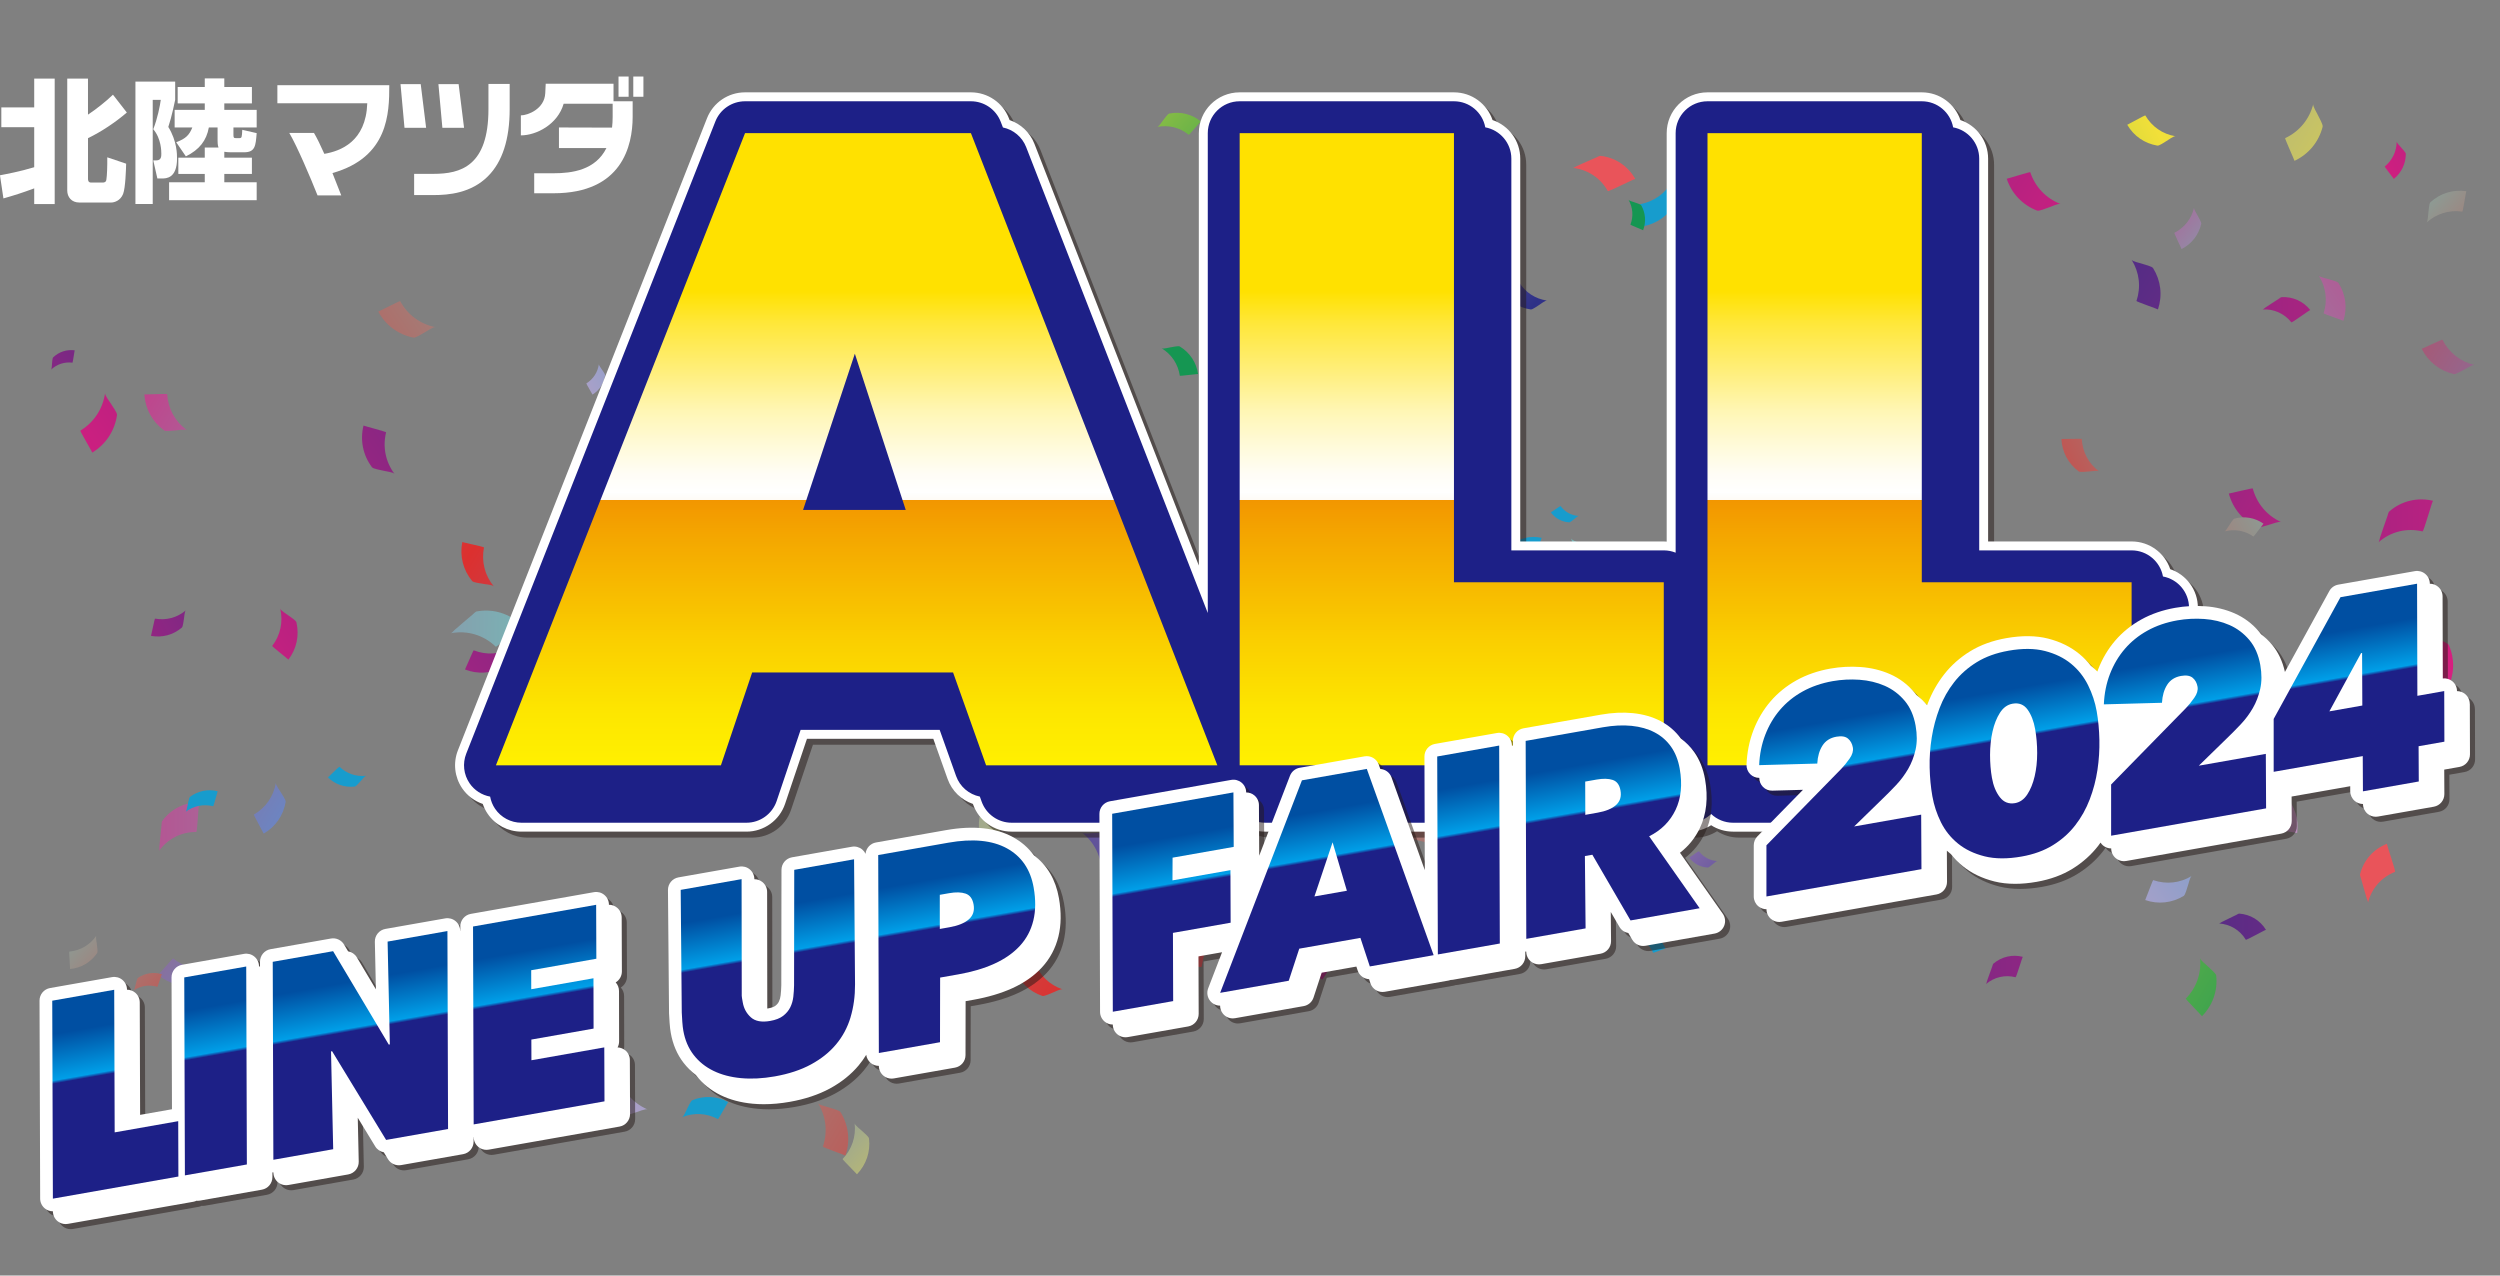 <?xml version="1.0" encoding="UTF-8"?><svg xmlns="http://www.w3.org/2000/svg" width="980" height="500" xmlns:xlink="http://www.w3.org/1999/xlink" viewBox="0 0 980 500"><rect x="0" y="0" width="980" height="500" fill="#808080" stroke="none"/><defs><style>.dv{fill:none;}.dv,.dw,.dx,.dy,.dz,.ea,.eb,.ec,.ed,.ee,.ef,.eg,.eh,.ei,.ej,.ek,.el,.em,.en,.eo,.ep,.eq,.er,.es,.et,.eu,.ev,.ew,.ex,.ey,.ez,.fa,.fb,.fc,.fd,.fe,.ff,.fg,.fh,.fi,.fj,.fk,.fl,.fm,.fn,.fo,.fp,.fq,.fr,.fs,.ft,.fu,.fv,.fw,.fx,.fy,.fz,.ga,.gb,.gc,.gd,.ge,.gf,.gg,.gh,.gi,.gj,.gk,.gl,.gm,.gn,.go,.gp,.gq,.gr,.gs,.gt,.gu,.gv,.gw,.gx,.gy,.gz,.ha,.hb,.hc,.hd,.he,.hf,.hg,.hh,.hi,.hj,.hk,.hl,.hm,.hn,.ho,.hp,.hq,.hr,.hs,.ht,.hu,.hv,.hw,.hx,.hy,.hz,.ia,.ib,.ic,.id,.ie,.if,.ig,.ih,.ii,.ij,.ik,.il,.im,.in,.io,.ip,.iq,.ir{stroke-width:0px;}.is{isolation:isolate;}.it{mix-blend-mode:multiply;opacity:.5;}.dw{fill:#1d2087;}.dx{fill:#231815;}.dy{fill:#fff;}.dz{fill:#e9545a;}.ea{fill:url(#ah);}.eb{fill:url(#ag);}.ec{fill:url(#aa);}.ed{fill:url(#ao);}.ee{fill:url(#af);}.ef{fill:url(#ae);}.eg{fill:url(#ab);}.eh{fill:url(#aj);}.ei{fill:url(#ap);}.ej{fill:url(#ai);}.ek{fill:url(#ad);}.el{fill:url(#an);}.em{fill:url(#am);}.en{fill:url(#ac);}.eo{fill:url(#at);}.ep{fill:url(#as);}.eq{fill:url(#dk);}.er{fill:url(#dn);}.es{fill:url(#di);}.et{fill:url(#db);}.eu{fill:url(#dh);}.ev{fill:url(#dg);}.ew{fill:url(#dj);}.ex{fill:url(#de);}.ey{fill:url(#dc);}.ez{fill:url(#df);}.fa{fill:url(#da);}.fb{fill:url(#dl);}.fc{fill:url(#dd);}.fd{fill:url(#du);}.fe{fill:url(#ds);}.ff{fill:url(#dq);}.fg{fill:url(#dt);}.fh{fill:url(#dp);}.fi{fill:url(#do);}.fj{fill:url(#dm);}.fk{fill:url(#dr);}.fl{fill:url(#bi);}.fm{fill:url(#bd);}.fn{fill:url(#bg);}.fo{fill:url(#bj);}.fp{fill:url(#be);}.fq{fill:url(#bf);}.fr{fill:url(#bo);}.fs{fill:url(#cp);}.ft{fill:url(#bm);}.fu{fill:url(#bh);}.fv{fill:url(#bn);}.fw{fill:url(#cu);}.fx{fill:url(#cv);}.fy{fill:url(#cs);}.fz{fill:url(#ba);}.ga{fill:url(#bb);}.gb{fill:url(#bk);}.gc{fill:url(#cx);}.gd{fill:url(#co);}.ge{fill:url(#cq);}.gf{fill:url(#cr);}.gg{fill:url(#bc);}.gh{fill:url(#cl);}.gi{fill:url(#bx);}.gj{fill:url(#bq);}.gk{fill:url(#br);}.gl{fill:url(#bs);}.gm{fill:url(#by);}.gn{fill:url(#bt);}.go{fill:url(#bl);}.gp{fill:url(#bz);}.gq{fill:url(#bw);}.gr{fill:url(#bp);}.gs{fill:url(#bu);}.gt{fill:url(#bv);}.gu{fill:url(#ar);}.gv{fill:url(#ay);}.gw{fill:url(#az);}.gx{fill:url(#aw);}.gy{fill:url(#aq);}.gz{fill:url(#ax);}.ha{fill:url(#ak);}.hb{fill:url(#al);}.hc{fill:url(#au);}.hd{fill:url(#av);}.he{fill:url(#ck);}.hf{fill:url(#cb);}.hg{fill:url(#ca);}.hh{fill:url(#cm);}.hi{fill:url(#ch);}.hj{fill:url(#cg);}.hk{fill:url(#ci);}.hl{fill:url(#cd);}.hm{fill:url(#cj);}.hn{fill:url(#cf);}.ho{fill:url(#ce);}.hp{fill:url(#cn);}.hq{fill:url(#cc);}.hr{fill:url(#ct);}.hs{fill:url(#cw);}.ht{fill:url(#cz);}.hu{fill:url(#cy);}.hv{fill:url(#v);}.hw{fill:url(#e);}.hx{fill:url(#y);}.hy{fill:url(#z);}.hz{fill:url(#x);}.ia{fill:url(#w);}.ib{fill:url(#u);}.ic{fill:url(#t);}.id{fill:url(#f);}.ie{fill:url(#d);}.if{fill:url(#s);}.ig{fill:url(#j);}.ih{fill:url(#q);}.ii{fill:url(#r);}.ij{fill:url(#i);}.ik{fill:url(#h);}.il{fill:url(#m);}.im{fill:url(#g);}.in{fill:url(#o);}.io{fill:url(#p);}.ip{fill:url(#k);}.iq{fill:url(#n);}.ir{fill:url(#l);}</style><linearGradient id="d" x1="543.04" y1="424.96" x2="-794.61" y2="1342.62" gradientTransform="translate(-50.79)" gradientUnits="userSpaceOnUse"><stop offset="0" stop-color="#179ccd"/><stop offset=".11" stop-color="#d5a1c7"/><stop offset=".24" stop-color="#2e3187"/><stop offset=".4" stop-color="#d71e7f"/><stop offset=".51" stop-color="#6fc3ba"/><stop offset=".64" stop-color="#dc302f"/><stop offset=".73" stop-color="#6c85c2"/><stop offset=".85" stop-color="#f2e039"/><stop offset="1" stop-color="#159652"/></linearGradient><linearGradient id="e" x1="169.64" y1="350.06" x2="-1168" y2="1267.71" xlink:href="#d"/><linearGradient id="f" x1="410.18" y1="350.17" x2="-927.46" y2="1267.82" xlink:href="#d"/><linearGradient id="g" x1="750.04" y1="125.1" x2="-587.61" y2="1042.76" xlink:href="#d"/><linearGradient id="h" x1="751.7" y1="150.48" x2="-585.95" y2="1068.14" xlink:href="#d"/><linearGradient id="i" x1="774.17" y1="63.37" x2="-563.46" y2="981.02" xlink:href="#d"/><linearGradient id="j" x1="757.81" y1="39.51" x2="-579.84" y2="957.17" xlink:href="#d"/><linearGradient id="k" x1="541.11" y1="283.75" x2="-796.55" y2="1201.41" xlink:href="#d"/><linearGradient id="l" x1="1036.65" y1="50.51" x2="-301" y2="968.17" xlink:href="#d"/><linearGradient id="m" x1="497.84" y1="102.81" x2="-839.8" y2="1020.46" xlink:href="#d"/><linearGradient id="n" x1="694.82" y1="-52.31" x2="-642.83" y2="865.35" xlink:href="#d"/><linearGradient id="o" x1="642.89" y1="-127.99" x2="-694.74" y2="789.66" xlink:href="#d"/><linearGradient id="p" x1="664.74" y1="-96.15" x2="-672.91" y2="821.51" xlink:href="#d"/><linearGradient id="q" x1="602.83" y1="-186.4" x2="-734.83" y2="731.26" xlink:href="#d"/><linearGradient id="r" x1="984.09" y1="-405.66" x2="-353.57" y2="512" xlink:href="#d"/><linearGradient id="s" x1="-492.23" y1="-200.27" x2="914.92" y2="637.32" xlink:href="#d"/><linearGradient id="t" x1="-666.43" y1="-317.27" x2="740.73" y2="520.32" xlink:href="#d"/><linearGradient id="u" x1="-456.02" y1="-53.06" x2="951.13" y2="784.53" xlink:href="#d"/><linearGradient id="v" x1="-489.54" y1="-483.88" x2="917.61" y2="353.71" xlink:href="#d"/><linearGradient id="w" x1="-610.89" y1="-418.84" x2="796.26" y2="418.75" xlink:href="#d"/><linearGradient id="x" x1="-430.97" y1="-144.97" x2="976.19" y2="692.62" xlink:href="#d"/><linearGradient id="y" x1="-660.56" y1="-327.12" x2="746.59" y2="510.47" xlink:href="#d"/><linearGradient id="z" x1="-880.6" y1="-216.62" x2="526.56" y2="620.98" xlink:href="#d"/><linearGradient id="aa" x1="-865.07" y1="-291.27" x2="542.08" y2="546.32" xlink:href="#d"/><linearGradient id="ab" x1="-664.26" y1="-604.37" x2="742.89" y2="233.21" xlink:href="#d"/><linearGradient id="ac" x1="-912.85" y1="-568.64" x2="494.3" y2="268.95" xlink:href="#d"/><linearGradient id="ad" x1="-899.05" y1="315.14" x2="1413.78" y2="335.28" xlink:href="#d"/><linearGradient id="ae" x1="-898.37" y1="236.49" x2="1414.47" y2="256.63" xlink:href="#d"/><linearGradient id="af" x1="-898.13" y1="209.08" x2="1414.71" y2="229.21" xlink:href="#d"/><linearGradient id="ag" x1="-773.67" y1="36.72" x2="1539.16" y2="56.85" xlink:href="#d"/><linearGradient id="ah" x1="639.69" y1="218.57" x2="-362.72" y2="526.71" xlink:href="#d"/><linearGradient id="ai" x1="-376.96" y1="-455.1" x2="220.14" y2="56.34" xlink:href="#d"/><linearGradient id="aj" x1="-134.52" y1="-413.44" x2="462.58" y2="98" xlink:href="#d"/><linearGradient id="ak" x1="77.66" y1="-248.42" x2="674.75" y2="263.01" xlink:href="#d"/><linearGradient id="al" x1="-43.99" y1="-428.37" x2="553.11" y2="83.06" xlink:href="#d"/><linearGradient id="am" x1="-167.6" y1="-342.03" x2="429.5" y2="169.41" xlink:href="#d"/><linearGradient id="an" x1="-274.36" y1="-294.74" x2="322.74" y2="216.7" xlink:href="#d"/><linearGradient id="ao" x1="335.24" y1="-67.84" x2="932.34" y2="443.59" xlink:href="#d"/><linearGradient id="ap" x1="-81.53" y1="49.65" x2="515.57" y2="561.09" xlink:href="#d"/><linearGradient id="aq" x1="-78.46" y1="58.93" x2="518.64" y2="570.36" xlink:href="#d"/><linearGradient id="ar" x1="-115.53" y1="-336.61" x2="481.56" y2="174.82" xlink:href="#d"/><linearGradient id="as" x1="-234.91" y1="74.19" x2="362.18" y2="585.62" xlink:href="#d"/><linearGradient id="at" x1="-243.11" y1="83.75" x2="354" y2="595.18" xlink:href="#d"/><linearGradient id="au" x1="-247.99" y1="89.46" x2="349.1" y2="600.89" xlink:href="#d"/><linearGradient id="av" x1="354.39" y1="-1.03" x2="-527.83" y2="447.75" xlink:href="#d"/><linearGradient id="aw" x1="404.76" y1="98" x2="-477.46" y2="546.79" xlink:href="#d"/><linearGradient id="ax" x1="452.73" y1="192.31" x2="-429.49" y2="641.09" xlink:href="#d"/><linearGradient id="ay" x1="413.91" y1="115.98" x2="-468.32" y2="564.76" xlink:href="#d"/><linearGradient id="az" x1="354.85" y1="112.82" x2="-527.36" y2="561.6" xlink:href="#d"/><linearGradient id="ba" x1="51.05" y1="354.16" x2="-831.17" y2="802.94" xlink:href="#d"/><linearGradient id="bb" x1="58.87" y1="369.54" x2="-823.36" y2="818.32" xlink:href="#d"/><linearGradient id="bc" x1="182.21" y1="508.75" x2="-700.01" y2="957.53" xlink:href="#d"/><linearGradient id="bd" x1="373.7" y1="701.7" x2="502.2" y2="137.85" xlink:href="#d"/><linearGradient id="be" x1="1000.91" y1="279.44" x2="-336.73" y2="1197.09" xlink:href="#d"/><linearGradient id="bf" x1="1562.32" y1="-293.2" x2="224.67" y2="624.45" xlink:href="#d"/><linearGradient id="bg" x1="1544.69" y1="-110.24" x2="207.05" y2="807.42" xlink:href="#d"/><linearGradient id="bh" x1="1511.45" y1="-367.36" x2="173.8" y2="550.3" xlink:href="#d"/><linearGradient id="bi" x1="1566.65" y1="-389.09" x2="229" y2="528.57" xlink:href="#d"/><linearGradient id="bj" x1="1376.59" y1="-206.26" x2="38.94" y2="711.39" xlink:href="#d"/><linearGradient id="bk" x1="1497.24" y1="-354.38" x2="159.6" y2="563.27" xlink:href="#d"/><linearGradient id="bl" x1="1565.81" y1="-504.22" x2="228.16" y2="413.44" xlink:href="#d"/><linearGradient id="bm" x1="1622.95" y1="-524.9" x2="285.31" y2="392.75" xlink:href="#d"/><linearGradient id="bn" x1="1828.21" y1="-507.65" x2="490.56" y2="410.01" xlink:href="#d"/><linearGradient id="bo" x1="1838.35" y1="-472.76" x2="500.7" y2="444.89" xlink:href="#d"/><linearGradient id="bp" x1="1815.15" y1="-490.96" x2="477.5" y2="426.7" xlink:href="#d"/><linearGradient id="bq" x1="1717.12" y1="-567.38" x2="379.48" y2="350.27" xlink:href="#d"/><linearGradient id="br" x1="739.92" y1="219.59" x2="2147.07" y2="1057.17" xlink:href="#d"/><linearGradient id="bs" x1="696.85" y1="188.66" x2="2104" y2="1026.25" xlink:href="#d"/><linearGradient id="bt" x1="745.64" y1="106.68" x2="2152.79" y2="944.27" xlink:href="#d"/><linearGradient id="bu" x1="691.28" y1="123.5" x2="2098.44" y2="961.1" xlink:href="#d"/><linearGradient id="bv" x1="768.98" y1="213.81" x2="2176.13" y2="1051.4" xlink:href="#d"/><linearGradient id="bw" x1="343.31" y1="74.22" x2="1750.46" y2="911.81" xlink:href="#d"/><linearGradient id="bx" x1="281.42" y1="-134.32" x2="1688.57" y2="703.26" xlink:href="#d"/><linearGradient id="by" x1="254.94" y1="-130.12" x2="1662.09" y2="707.47" xlink:href="#d"/><linearGradient id="bz" x1="385.29" y1="84.62" x2="1792.44" y2="922.21" xlink:href="#d"/><linearGradient id="ca" x1="389.76" y1="76.01" x2="1796.91" y2="913.6" xlink:href="#d"/><linearGradient id="cb" x1="212.21" y1="-132.84" x2="1619.36" y2="704.74" xlink:href="#d"/><linearGradient id="cc" x1="319.85" y1="-239.17" x2="1727" y2="598.42" xlink:href="#d"/><linearGradient id="cd" x1="495.33" y1="-124.33" x2="1902.48" y2="713.26" xlink:href="#d"/><linearGradient id="ce" x1="435.38" y1="-98.11" x2="1842.53" y2="739.48" xlink:href="#d"/><linearGradient id="cf" x1="38.09" y1="-438.36" x2="1445.24" y2="399.23" xlink:href="#d"/><linearGradient id="cg" x1="-445.31" y1="-421.92" x2="961.83" y2="415.67" xlink:href="#d"/><linearGradient id="ch" x1="-184.49" y1="-625.68" x2="1222.67" y2="211.91" xlink:href="#d"/><linearGradient id="ci" x1="151.55" y1="228.73" x2="2464.4" y2="248.86" xlink:href="#d"/><linearGradient id="cj" x1="135.72" y1="84.24" x2="2448.56" y2="104.38" xlink:href="#d"/><linearGradient id="ck" x1="81.73" y1="373.66" x2="2394.55" y2="393.79" xlink:href="#d"/><linearGradient id="cl" x1="149.41" y1="196.83" x2="2462.24" y2="216.97" xlink:href="#d"/><linearGradient id="cm" x1="-719.39" y1="326.66" x2="1593.46" y2="346.79" xlink:href="#d"/><linearGradient id="cn" x1="135.46" y1="114.34" x2="2448.3" y2="134.48" xlink:href="#d"/><linearGradient id="co" x1="141.03" y1="302.93" x2="2453.86" y2="323.07" xlink:href="#d"/><linearGradient id="cp" x1="268.34" y1="357.5" x2="2581.16" y2="377.64" xlink:href="#d"/><linearGradient id="cq" x1="132.64" y1="316.43" x2="2445.48" y2="336.57" xlink:href="#d"/><linearGradient id="cr" x1="135.36" y1="125.88" x2="2448.2" y2="146.02" xlink:href="#d"/><linearGradient id="cs" x1="641.25" y1="245.25" x2="2954.07" y2="265.39" xlink:href="#d"/><linearGradient id="ct" x1="799.69" y1="205.54" x2="3112.51" y2="225.68" xlink:href="#d"/><linearGradient id="cu" x1="1547.04" y1="133.69" x2="544.63" y2="441.83" xlink:href="#d"/><linearGradient id="cv" x1="1411.71" y1="24.03" x2="409.3" y2="332.17" xlink:href="#d"/><linearGradient id="cw" x1="1451.27" y1="55.48" x2="448.86" y2="363.62" xlink:href="#d"/><linearGradient id="cx" x1="679.09" y1="-202.13" x2="1276.19" y2="309.29" xlink:href="#d"/><linearGradient id="cy" x1="632.04" y1="-147.2" x2="1229.13" y2="364.23" xlink:href="#d"/><linearGradient id="cz" x1="656.36" y1="156.79" x2="1253.45" y2="668.22" xlink:href="#d"/><linearGradient id="da" x1="609.49" y1="243.67" x2="1206.59" y2="755.1" xlink:href="#d"/><linearGradient id="db" x1="654.27" y1="235.45" x2="1251.37" y2="746.89" xlink:href="#d"/><linearGradient id="dc" x1="508.75" y1="-3.27" x2="1105.85" y2="508.17" xlink:href="#d"/><linearGradient id="dd" x1="512.93" y1="-8.15" x2="1110.03" y2="503.29" xlink:href="#d"/><linearGradient id="de" x1="1048.05" y1="346.6" x2="1645.14" y2="858.03" xlink:href="#d"/><linearGradient id="df" x1="814.43" y1="377.72" x2="1411.53" y2="889.16" xlink:href="#d"/><linearGradient id="dg" x1="812.67" y1="397.69" x2="1409.77" y2="909.12" xlink:href="#d"/><linearGradient id="dh" x1="769.42" y1="430.28" x2="1366.51" y2="941.71" xlink:href="#d"/><linearGradient id="di" x1="745.93" y1="271.73" x2="1343.03" y2="783.16" xlink:href="#d"/><linearGradient id="dj" x1="1727.29" y1="-532.55" x2="845.06" y2="-83.77" xlink:href="#d"/><linearGradient id="dk" x1="1763.73" y1="-460.9" x2="881.51" y2="-12.11" xlink:href="#d"/><linearGradient id="dl" x1="1645.97" y1="-331.22" x2="763.75" y2="117.57" xlink:href="#d"/><linearGradient id="dm" x1="1459.93" y1="-261.81" x2="577.71" y2="186.97" xlink:href="#d"/><linearGradient id="dn" x1="1315.99" y1="-119.18" x2="433.77" y2="329.6" xlink:href="#d"/><linearGradient id="do" x1="1395.7" y1="-90.91" x2="513.47" y2="357.87" xlink:href="#d"/><linearGradient id="dp" x1="1420.36" y1="-42.42" x2="538.14" y2="406.36" xlink:href="#d"/><linearGradient id="dq" x1="1331.25" y1="-110.92" x2="449.02" y2="337.86" xlink:href="#d"/><linearGradient id="dr" x1="690.36" y1="477.77" x2="818.85" y2="-86.09" xlink:href="#d"/><linearGradient id="ds" x1="607" y1="494.73" x2="735.5" y2="-69.13" xlink:href="#d"/><linearGradient id="dt" x1="515" y1="300" x2="515" y2="52.2" gradientUnits="userSpaceOnUse"><stop offset="0" stop-color="#fff000"/><stop offset=".08" stop-color="#fde700"/><stop offset=".2" stop-color="#face00"/><stop offset=".36" stop-color="#f4a700"/><stop offset=".42" stop-color="#f29600"/><stop offset=".42" stop-color="#f29909"/><stop offset=".42" stop-color="#f4ac37"/><stop offset=".42" stop-color="#f7be62"/><stop offset=".42" stop-color="#f8cd87"/><stop offset=".42" stop-color="#fadba8"/><stop offset=".42" stop-color="#fbe6c3"/><stop offset=".42" stop-color="#fdefd9"/><stop offset=".42" stop-color="#fdf6ea"/><stop offset=".42" stop-color="#fefbf6"/><stop offset=".43" stop-color="#fefefd"/><stop offset=".43" stop-color="#fff"/><stop offset=".46" stop-color="#fffdf6"/><stop offset=".5" stop-color="#fffbdd"/><stop offset=".56" stop-color="#fff6b5"/><stop offset=".62" stop-color="#ffef7e"/><stop offset=".7" stop-color="#ffe739"/><stop offset=".75" stop-color="#ffe100"/></linearGradient><linearGradient id="du" x1="1120.36" y1="498.57" x2="1120.36" y2="434.58" gradientTransform="translate(-699.73 78.17) rotate(-10)" gradientUnits="userSpaceOnUse"><stop offset=".5" stop-color="#1d2087"/><stop offset=".52" stop-color="#009fe8"/><stop offset=".8" stop-color="#004fa2"/></linearGradient></defs><g class="is"><g id="b"><g id="c"><path class="ie" d="m567.33,361.22c-.9,5.23.52,10.36,3.97,14.39.52.61,3.25.77,4.04.95.79.18,3.53.25,4.06.86-3.45-4.03-4.86-9.16-3.97-14.39.03-.2-8.11-1.74-8.09-1.81h0Z"/><path class="hw" d="m188.95,312.93c3.38-4.14,4.69-9.35,3.67-14.6-.15-.79-2.47-2.29-3.07-2.84-.61-.55-2.97-1.97-3.13-2.77,1.02,5.25-.29,10.46-3.67,14.6-.13.16,6.25,5.55,6.2,5.61h0Z"/><path class="id" d="m233.32,424.33c1.71,5.82,5.75,10.38,11.31,12.78.84.36,3.73-.84,4.62-1.06.9-.22,3.75-1.52,4.6-1.15-5.57-2.4-9.61-6.96-11.31-12.78-.06-.22-9.2,2.3-9.22,2.21h0Z"/><path class="im" d="m529.45,232.73c3.52,4.62,8.7,7.32,14.51,7.56.88.04,3.05-2.03,3.77-2.53.73-.5,2.83-2.65,3.72-2.61-5.81-.24-10.99-2.94-14.51-7.57-.13-.17-7.45,5.21-7.5,5.14h0Z"/><path class="ik" d="m441.46,342.29c-.1-6.14-2.81-11.68-7.6-15.52-.72-.58-3.86-.18-4.8-.21-.94-.03-4.07.47-4.8-.11,4.79,3.84,7.5,9.38,7.6,15.52,0,.23,9.59.24,9.59.32h0Z"/><path class="ij" d="m413.2,263.89c-.37,5.36,1.59,10.38,5.48,14.09.59.56,3.35.44,4.16.54.82.1,3.58-.11,4.17.45-3.89-3.7-5.84-8.73-5.48-14.09.01-.2-8.34-.92-8.34-.99h0Z"/><path class="ig" d="m378.89,274.97c4.52-3.62,7.08-8.84,7.18-14.63.02-.87-2.1-2.98-2.61-3.7-.52-.72-2.7-2.76-2.69-3.65-.1,5.79-2.66,11.01-7.18,14.63-.17.14,5.37,7.29,5.3,7.34h0Z"/><path class="ip" d="m330.04,401.68c4.88-2.54,8.24-6.93,9.41-12.3.18-.81-1.4-3.17-1.75-3.93-.35-.76-2.01-3.07-1.83-3.89-1.17,5.38-4.52,9.77-9.41,12.3-.18.1,3.65,7.79,3.58,7.82h0Z"/><path class="ir" d="m518.3,384.07c3.7-4.88,4.98-10.9,3.59-16.87-.21-.9-2.92-2.52-3.64-3.12-.72-.6-3.49-2.13-3.7-3.05,1.39,5.97.11,11.99-3.59,16.87-.14.18,7.39,6.1,7.34,6.17h0Z"/><path class="il" d="m207.73,263.36c4.89,2.64,10.47,2.95,15.63.88.78-.31,1.85-2.97,2.29-3.7.44-.73,1.43-3.42,2.22-3.74-5.16,2.08-10.73,1.76-15.63-.88-.18-.1-4.44,7.47-4.51,7.44h0Z"/><path class="iq" d="m182.28,262.43c4.91,1.94,10.2,1.61,14.83-.92.7-.38,1.41-3.01,1.75-3.74.33-.73.96-3.39,1.67-3.77-4.63,2.54-9.92,2.87-14.83.92-.18-.07-3.35,7.54-3.42,7.51h0Z"/><path class="in" d="m142.49,166.81c-1.4,5.75-.23,11.57,3.3,16.32.53.72,3.56,1.11,4.42,1.37.87.26,3.91.55,4.44,1.28-3.52-4.75-4.7-10.57-3.3-16.32.05-.22-8.88-2.56-8.86-2.64h0Z"/><path class="io" d="m113.05,258.58c3.22-4.23,4.34-9.45,3.15-14.63-.18-.78-2.53-2.19-3.15-2.71-.62-.52-3.02-1.86-3.2-2.65,1.2,5.18.07,10.4-3.15,14.63-.12.16,6.4,5.3,6.35,5.36h0Z"/><path class="ih" d="m36.18,177.41c5.34-3.27,8.79-8.52,9.69-14.71.14-.93-1.84-3.48-2.3-4.32-.46-.84-2.52-3.32-2.38-4.27-.9,6.19-4.35,11.44-9.69,14.71-.2.12,4.76,8.55,4.68,8.59h0Z"/><path class="ii" d="m148.28,122.15c2.9,5.37,7.82,9.01,13.8,10.2.9.18,3.49-1.61,4.32-2.01.84-.4,3.37-2.28,4.28-2.1-5.98-1.2-10.91-4.84-13.8-10.2-.11-.2-8.57,4.18-8.61,4.11h0Z"/><path class="if" d="m56.59,154.6c.36,5.71,3.12,10.74,7.73,14.12.7.51,3.6,0,4.47,0,.87-.01,3.76-.62,4.47-.1-4.62-3.37-7.38-8.41-7.73-14.12-.01-.21-8.94.19-8.94.11h0Z"/><path class="ic" d="m181.22,212.48c-1.07,5.5.31,10.95,3.85,15.28.53.65,3.41.89,4.24,1.09.83.21,3.72.34,4.26,1.01-3.55-4.33-4.92-9.78-3.85-15.28.04-.21-8.51-2.02-8.5-2.1h0Z"/><path class="ib" d="m331.42,453c1.95-5.77,1.27-11.85-1.92-17.04-.48-.78-3.55-1.46-4.41-1.8-.87-.34-3.96-.91-4.45-1.71,3.19,5.19,3.87,11.27,1.92,17.04-.07.22,8.88,3.42,8.86,3.51h0Z"/><path class="hv" d="m378.72,71.14c2.37-5.62,2.13-11.73-.67-17.14-.42-.82-3.44-1.71-4.27-2.12-.84-.41-3.88-1.2-4.31-2.03,2.8,5.41,3.04,11.53.67,17.14-.09.21,8.62,4.07,8.58,4.15h0Z"/><path class="ia" d="m323.45,173.07c1.18-5.98-.29-11.92-4.14-16.64-.58-.71-3.71-.98-4.61-1.2-.9-.23-4.04-.39-4.63-1.11,3.84,4.73,5.32,10.67,4.14,16.64-.04.23,9.26,2.23,9.24,2.32h0Z"/><path class="hz" d="m397.8,380.01c1.9,4.97,5.75,8.68,10.79,10.39.76.26,3.2-1,3.97-1.25.77-.25,3.17-1.59,3.94-1.33-5.04-1.71-8.89-5.42-10.79-10.39-.07-.19-7.89,2.65-7.91,2.58h0Z"/><path class="hx" d="m383.98,320.25c-.91,5.32.53,10.55,4.04,14.65.53.62,3.31.78,4.11.96.81.18,3.59.25,4.13.88-3.51-4.1-4.95-9.33-4.04-14.65.03-.2-8.25-1.77-8.24-1.84h0Z"/><path class="hy" d="m61.99,382.2c4.35,3.55,9.81,4.91,15.31,3.83.83-.16,2.4-2.59,2.97-3.23.57-.64,2.06-3.12,2.91-3.28-5.5,1.08-10.97-.29-15.31-3.83-.16-.13-5.82,6.56-5.88,6.51h0Z"/><path class="ec" d="m103.36,326.78c4.65-2.69,7.72-7.13,8.62-12.42.14-.8-1.51-3.03-1.88-3.75-.38-.73-2.1-2.9-1.96-3.72-.9,5.3-3.97,9.73-8.62,12.42-.18.1,3.91,7.43,3.84,7.47h0Z"/><path class="eg" d="m496.36,129.06c4.8-4.04,7.44-9.75,7.41-16.03,0-.94-2.35-3.18-2.92-3.94-.58-.76-3-2.92-3-3.88.04,6.27-2.6,11.99-7.41,16.03-.18.15,5.99,7.76,5.93,7.82h0Z"/><path class="en" d="m341.15,220.63c5.82-.1,11.06-2.68,14.7-7.22.55-.68.16-3.66.19-4.54.03-.89-.45-3.85.1-4.55-3.64,4.54-8.88,7.12-14.69,7.22-.22,0-.21,9.09-.3,9.09h0Z"/><path class="ek" d="m62.34,333.54c3.41-4.74,8.74-7.45,14.58-7.4.45,0,.92-11.63,1.19-11.63-5.84-.05-11.17,2.66-14.58,7.4-.18.25-.2,1.58-.22,1.7-.16,1.37-.3,2.74-.44,4.11-.14,1.37-.28,2.74-.4,4.11-.03.37.06,1.44-.13,1.71h0Z"/><path class="ef" d="m176.76,248.22c6.45-1.21,12.87.72,17.58,5.29.36.35,9.77-8.74,9.99-8.52-4.71-4.57-11.14-6.5-17.58-5.29-.33.06-1.39,1.13-1.49,1.21-1.19.99-2.37,1.99-3.54,3-1.18,1-2.35,2.01-3.52,3.03-.31.27-1.06,1.21-1.43,1.28h0Z"/><path class="ee" d="m405.71,226.21c4.85-2.4,10.38-2.29,15.14.28.37.2,5.81-9.12,6.03-9-4.76-2.58-10.29-2.68-15.14-.28-.25.12-.85,1.21-.92,1.3-.72,1.05-1.44,2.11-2.15,3.17-.71,1.06-1.42,2.12-2.12,3.19-.19.29-.57,1.2-.85,1.34h0Z"/><path class="eb" d="m305.16,51.83c1.4-2.58,3.89-4.27,6.81-4.62.23-.03-.28-5.86-.14-5.88-2.92.35-5.41,2.03-6.81,4.62-.07.13,0,.8,0,.86,0,.69.02,1.39.04,2.08.02.69.03,1.39.06,2.08,0,.19.12.71.04.86h0Z"/><path class="dz" d="m737.62,342.89c1.53-.45,3.14-.15,4.39.84.1.08,2.15-2.36,2.21-2.31-1.25-.99-2.86-1.3-4.39-.84-.08.02-.31.31-.33.33-.26.27-.52.54-.78.81-.26.27-.52.55-.78.82-.07.07-.23.32-.32.35h0Z"/><path class="dz" d="m462.18,382.32c2.24-2.46,5.43-3.64,8.73-3.23.26.03,1.28-6.52,1.44-6.5-3.3-.41-6.49.77-8.73,3.23-.12.13-.22.88-.23.95-.18.76-.35,1.53-.52,2.3-.17.77-.34,1.53-.5,2.3-.04.21-.06.82-.19.96h0Z"/><path class="dz" d="m394.38,208.28c2.15-6.08,6.97-10.59,13.17-12.34.48-.14-2.61-12.62-2.32-12.7-6.21,1.75-11.02,6.26-13.17,12.34-.11.31.27,1.74.29,1.87.26,1.5.53,3,.8,4.49.27,1.5.55,2.99.84,4.49.08.4.51,1.5.38,1.85h0Z"/><path class="dz" d="m397.15,69.29c1.37-1.12,3.15-1.5,4.86-1.03.13.04,1.18-3.34,1.26-3.32-1.71-.47-3.49-.1-4.86,1.03-.07.06-.18.45-.2.48-.15.39-.3.78-.45,1.17-.15.39-.3.78-.44,1.18-.04.11-.09.43-.17.49h0Z"/><path class="ea" d="m588.86,222.94c3.46-3.1,8.06-4.3,12.59-3.26.35.08,2.7-8.89,2.91-8.84-4.53-1.03-9.14.16-12.59,3.26-.18.16-.43,1.19-.46,1.28-.36,1.04-.7,2.08-1.04,3.12-.34,1.04-.69,2.08-1.02,3.13-.09.28-.2,1.13-.4,1.3h0Z"/><path class="ej" d="m364.64,225.09c.96,5.27,4.09,9.64,8.75,12.27.7.4,3.35-.4,4.16-.5.81-.11,3.43-.99,4.14-.59-4.67-2.62-7.79-7-8.75-12.27-.04-.2-8.29,1.16-8.3,1.09h0Z"/><path class="eh" d="m469.64,146.6c-.67-4.54-3.22-8.39-7.14-10.77-.59-.36-2.88.24-3.58.31-.7.07-2.97.75-3.57.38,3.92,2.39,6.47,6.23,7.14,10.77.03.17,7.14-.75,7.15-.69h0Z"/><path class="ha" d="m549.82,201.71c1.29,3.84,4.1,6.77,7.88,8.23.57.22,2.46-.66,3.06-.83.6-.17,2.46-1.11,3.04-.89-3.78-1.46-6.59-4.39-7.88-8.23-.05-.14-6.08,1.77-6.09,1.72h0Z"/><path class="hb" d="m470.72,47.59c-3.51-2.85-7.91-3.95-12.35-3.08-.67.13-1.93,2.09-2.39,2.6-.46.51-1.66,2.52-2.34,2.65,4.44-.88,8.84.22,12.35,3.08.13.11,4.68-5.29,4.73-5.25h0Z"/><path class="em" d="m343.63,146.87c2.95-1.03,5.19-3.22,6.28-6.15.16-.44-.53-1.89-.66-2.35-.13-.46-.88-1.89-.71-2.34-1.09,2.93-3.33,5.12-6.28,6.15-.11.04,1.42,4.67,1.37,4.69h0Z"/><path class="el" d="m299.17,242.98c1.74,3.95,5.01,6.81,9.17,7.99.63.18,2.55-.94,3.17-1.17.62-.24,2.51-1.42,3.14-1.24-4.16-1.19-7.43-4.04-9.17-7.99-.07-.15-6.29,2.47-6.31,2.41h0Z"/><path class="ed" d="m736.96,329.91c4.04-.38,7.55-2.45,9.83-5.8.34-.5-.08-2.55-.11-3.17-.03-.62-.52-2.65-.17-3.17-2.29,3.35-5.8,5.42-9.83,5.8-.15.01.34,6.33.28,6.34h0Z"/><path class="ei" d="m335.93,460.32c3.64-3.79,5.32-8.79,4.73-14.01-.09-.79-2.24-2.43-2.79-3.02-.55-.58-2.76-2.16-2.85-2.96.59,5.22-1.09,10.22-4.73,14.01-.14.14,5.69,5.92,5.64,5.98h0Z"/><path class="gy" d="m283.14,421.38c3.57-2.15,5.9-5.62,6.53-9.74.09-.62-1.21-2.33-1.51-2.89-.3-.56-1.66-2.23-1.56-2.86-.63,4.12-2.96,7.59-6.53,9.74-.13.08,3.12,5.72,3.07,5.75h0Z"/><path class="gu" d="m286.92,60.38c3.53.5,6.95-.56,9.59-2.96.4-.36.45-2.2.55-2.73.1-.54.09-2.38.5-2.74-2.64,2.4-6.06,3.46-9.59,2.96-.13-.02-1,5.48-1.05,5.48h0Z"/><path class="ep" d="m83.5,403.43c5.1-1.83,8.96-5.67,10.81-10.77.28-.77-.95-3.28-1.19-4.07-.24-.79-1.55-3.26-1.27-4.04-1.85,5.09-5.71,8.94-10.81,10.77-.19.07,2.53,8.08,2.46,8.11h0Z"/><path class="eo" d="m63.42,381.87c-3.22-.94-6.54-.43-9.32,1.44-.42.28-.72,1.98-.89,2.47-.17.48-.41,2.2-.84,2.48,2.78-1.87,6.11-2.39,9.32-1.44.12.04,1.68-4.96,1.73-4.95h0Z"/><path class="hc" d="m27.46,379.86c4.36-.41,8.15-2.64,10.62-6.26.37-.54-.09-2.76-.11-3.42-.03-.67-.56-2.87-.18-3.42-2.47,3.62-6.26,5.85-10.62,6.26-.16.02.36,6.83.3,6.84h0Z"/><path class="hd" d="m29.27,137.32c-3.12-.39-6.13.59-8.42,2.75-.35.32-.37,1.95-.45,2.42-.08.47-.05,2.1-.4,2.43,2.29-2.16,5.3-3.14,8.42-2.75.12.01.81-4.85.85-4.85h0Z"/><path class="gx" d="m59.19,249.27c4.38.78,8.69-.37,12.08-3.24.51-.43.66-2.72.82-3.38.15-.66.23-2.95.75-3.39-3.4,2.87-7.71,4.02-12.08,3.24-.16-.03-1.5,6.78-1.57,6.77h0Z"/><path class="gz" d="m193.01,304.26c.51-2.64-.16-5.25-1.87-7.33-.26-.31-1.64-.42-2.03-.52-.4-.1-1.78-.16-2.05-.48,1.71,2.07,2.37,4.69,1.87,7.33-.02.1,4.09.96,4.08,1h0Z"/><path class="gv" d="m247.39,170.82c2.46,2.85,5.91,4.4,9.67,4.33.57,0,1.89-1.43,2.34-1.78.45-.35,1.73-1.82,2.31-1.83-3.76.07-7.21-1.48-9.67-4.33-.09-.11-4.61,3.65-4.65,3.61h0Z"/><path class="gw" d="m232.26,154.68c2.72-1.69,4.48-4.38,4.92-7.56.07-.48-.95-1.78-1.19-2.2-.24-.43-1.3-1.69-1.23-2.18-.44,3.17-2.19,5.87-4.92,7.56-.1.06,2.46,4.36,2.42,4.38h0Z"/><path class="fz" d="m85.34,310.16c-3.81-.93-7.67-.15-10.82,2.18-.47.35-.74,2.36-.91,2.93-.17.57-.37,2.59-.85,2.95,3.15-2.34,7.01-3.11,10.82-2.18.14.04,1.7-5.89,1.75-5.88h0Z"/><path class="ga" d="m128.55,304.76c2.84,2.74,6.59,4.01,10.51,3.57.59-.07,1.83-1.68,2.27-2.09.44-.41,1.63-2.07,2.23-2.13-3.92.44-7.67-.83-10.51-3.57-.11-.1-4.45,4.26-4.5,4.22h0Z"/><path class="gg" d="m285.46,432.01c-4.4-2.36-9.4-2.62-14.03-.75-.7.28-1.66,2.67-2.05,3.32-.39.65-1.27,3.07-1.98,3.36,4.62-1.88,9.63-1.61,14.03.75.17.09,3.96-6.72,4.03-6.68h0Z"/><path class="fm" d="m431.99,232.29c2.55-3.13,3.53-7.06,2.76-11.02-.12-.6-1.86-1.73-2.32-2.14-.46-.41-2.24-1.48-2.36-2.09.78,3.96-.21,7.89-2.76,11.02-.1.12,4.72,4.18,4.68,4.23h0Z"/><path class="fp" d="m840.92,352.82c5.09,1.76,10.47,1.18,15.08-1.62.69-.42,1.3-3.13,1.61-3.89.31-.76.83-3.5,1.53-3.92-4.61,2.8-9.99,3.37-15.08,1.62-.19-.07-3.07,7.84-3.14,7.82h0Z"/><path class="fq" d="m918.6,125.74c1.62-5.05.93-10.33-1.92-14.8-.43-.67-3.11-1.21-3.86-1.5-.76-.29-3.46-.74-3.89-1.42,2.85,4.47,3.54,9.75,1.92,14.8-.06.19,7.78,2.85,7.76,2.92h0Z"/><path class="fn" d="m959.49,269.69c2.69-5.32,2.85-11.31.47-16.78-.36-.82-3.24-1.9-4.03-2.35-.79-.45-3.71-1.43-4.08-2.27,2.38,5.47,2.21,11.45-.47,16.78-.1.2,8.14,4.54,8.1,4.61h0Z"/><path class="fu" d="m726.53,124.14c1.78,5.75,5.85,10.21,11.41,12.51.84.35,3.68-.89,4.57-1.12.89-.23,3.69-1.56,4.54-1.21-5.56-2.3-9.63-6.76-11.41-12.51-.07-.22-9.09,2.41-9.11,2.33h0Z"/><path class="fl" d="m692.64,166.5c2.79,4.65,7.31,7.68,12.67,8.5.81.12,3.03-1.57,3.76-1.96.73-.39,2.9-2.16,3.72-2.03-5.36-.82-9.88-3.86-12.67-8.5-.11-.18-7.44,4.06-7.48,3.99h0Z"/><path class="fo" d="m561.12,330.72c1.05-5.26-.24-10.5-3.61-14.67-.51-.63-3.27-.87-4.06-1.07-.8-.2-3.56-.35-4.08-.99,3.38,4.17,4.67,9.41,3.61,14.67-.04.2,8.15,1.98,8.14,2.06h0Z"/><path class="gb" d="m485.26,307.35c6.18.08,11.84-2.48,15.85-7.18.6-.71.3-3.88.36-4.82.06-.94-.36-4.11.26-4.83-4.01,4.7-9.67,7.27-15.85,7.18-.23,0-.53,9.65-.61,9.65h0Z"/><path class="go" d="m473.92,201.26c3.63,4.59,8.9,7.22,14.75,7.36.88.02,3.03-2.1,3.76-2.62.73-.52,2.81-2.72,3.7-2.69-5.86-.14-11.12-2.76-14.75-7.36-.14-.17-7.41,5.38-7.46,5.32h0Z"/><path class="ft" d="m718.58,48.13c-.05,5.54,2.27,10.6,6.51,14.18.64.54,3.48.25,4.32.3.85.05,3.68-.34,4.33.21-4.23-3.58-6.56-8.64-6.51-14.18,0-.21-8.65-.43-8.65-.51h0Z"/><path class="fv" d="m688.53,252.49c3.76-5.02,5.03-11.18,3.57-17.28-.22-.92-3.01-2.56-3.74-3.17-.74-.61-3.58-2.16-3.8-3.09,1.46,6.1.19,12.26-3.57,17.28-.14.19,7.59,6.19,7.54,6.26h0Z"/><path class="fr" d="m642.78,321.68c5.11-2.96,8.49-7.83,9.48-13.65.15-.88-1.66-3.33-2.07-4.13-.41-.8-2.3-3.19-2.15-4.09-.99,5.82-4.37,10.69-9.48,13.65-.19.11,4.29,8.17,4.22,8.21h0Z"/><path class="gr" d="m598.14,296.67c-1.15,5.26.04,10.52,3.35,14.77.5.64,3.26.93,4.05,1.15.79.22,3.56.42,4.07,1.07-3.31-4.24-4.5-9.51-3.35-14.77.04-.2-8.13-2.14-8.12-2.21h0Z"/><path class="gj" d="m452.55,261.34c4.7,2.74,10.14,3.23,15.25,1.37.77-.28,1.91-2.84,2.36-3.54.45-.7,1.51-3.3,2.29-3.58-5.11,1.86-10.55,1.37-15.25-1.37-.18-.1-4.59,7.16-4.65,7.12h0Z"/><path class="gk" d="m656.26,199.15c.79,5.23,3.74,9.65,8.27,12.39.68.41,3.32-.29,4.12-.37.8-.08,3.42-.87,4.11-.45-4.53-2.74-7.48-7.15-8.27-12.39-.03-.2-8.22.9-8.23.82h0Z"/><path class="gl" d="m562.12,150.37c5.39-.07,10.25-2.43,13.64-6.62.51-.63.17-3.39.2-4.21.03-.82-.4-3.57.12-4.21-3.39,4.19-8.26,6.55-13.64,6.62-.2,0-.24,8.42-.32,8.42h0Z"/><path class="gn" d="m643.93,88.75c5.5-1,10.08-4.26,12.83-9.14.41-.73-.41-3.5-.52-4.34-.11-.85-1.03-3.59-.61-4.33-2.75,4.88-7.32,8.13-12.83,9.14-.21.04,1.21,8.66,1.13,8.68h0Z"/><path class="gs" d="m732.4,187.88c3.29-5.19,4.07-11.31,2.19-17.16-.28-.88-3.13-2.28-3.9-2.82-.77-.54-3.66-1.84-3.95-2.74,1.89,5.85,1.11,11.97-2.19,17.16-.12.2,7.89,5.48,7.85,5.55h0Z"/><path class="gt" d="m900.49,326.55c.72-5.41-.93-10.63-4.63-14.63-.56-.6-3.37-.67-4.18-.82-.82-.15-3.63-.12-4.2-.73,3.7,4.01,5.35,9.23,4.63,14.63-.03.2,8.4,1.47,8.38,1.55h0Z"/><path class="gq" d="m472.28,182.25c1.89,5.9,6.12,10.45,11.86,12.76.87.35,3.78-.95,4.69-1.2.91-.24,3.79-1.64,4.66-1.29-5.74-2.31-9.97-6.87-11.86-12.76-.07-.22-9.33,2.57-9.35,2.49h0Z"/><path class="gi" d="m544.25,57.71c1.23-5.46.01-10.94-3.4-15.37-.51-.67-3.38-.99-4.2-1.21-.82-.23-3.7-.45-4.22-1.13,3.41,4.43,4.63,9.91,3.4,15.37-.05.21,8.44,2.27,8.43,2.34h0Z"/><path class="gm" d="m542.96,83.61c5.83,1.09,11.6-.41,16.16-4.21.69-.57.91-3.62,1.12-4.5.21-.88.33-3.94,1.03-4.52-4.56,3.79-10.33,5.29-16.16,4.21-.22-.04-2.07,9.04-2.15,9.02h0Z"/><path class="gp" d="m609.09,249.36c2.01,5.8,6.31,10.21,12.05,12.36.87.32,3.72-1.03,4.62-1.3.9-.26,3.71-1.72,4.59-1.39-5.74-2.16-10.04-6.57-12.05-12.36-.08-.22-9.18,2.76-9.21,2.68h0Z"/><path class="hg" d="m671.55,285.08c4.46-3.03,7.21-7.68,7.73-13.04.08-.81-1.73-2.92-2.15-3.62-.43-.7-2.3-2.76-2.22-3.58-.52,5.36-3.28,10.01-7.73,13.04-.17.11,4.44,7.15,4.37,7.2h0Z"/><path class="hf" d="m741.79,220.12c4.43,3.82,10.09,5.4,15.85,4.43.87-.15,2.58-2.63,3.19-3.28.62-.65,2.24-3.19,3.12-3.34-5.77.97-11.42-.61-15.85-4.43-.17-.14-6.25,6.67-6.31,6.62h0Z"/><path class="hq" d="m786.63,70.07c1.94,5.81,6.18,10.26,11.89,12.48.86.33,3.73-.99,4.63-1.24.9-.25,3.73-1.67,4.6-1.33-5.71-2.22-9.95-6.67-11.89-12.48-.07-.22-9.2,2.65-9.23,2.57h0Z"/><path class="hl" d="m845.92,121.29c1.83-5.49,1.15-11.27-1.91-16.18-.46-.74-3.38-1.37-4.2-1.69-.82-.32-3.77-.85-4.23-1.6,3.06,4.92,3.74,10.69,1.91,16.18-.07.21,8.46,3.21,8.43,3.29h0Z"/><path class="ho" d="m873.7,193.47c1.58,5.92,5.55,10.63,11.11,13.19.84.39,3.78-.76,4.7-.96.92-.2,3.82-1.44,4.68-1.05-5.57-2.56-9.53-7.27-11.11-13.19-.06-.22-9.35,2.09-9.37,2.01h0Z"/><path class="hn" d="m949.31,136.73c2.54,5.08,7.02,8.62,12.55,9.91.83.19,3.29-1.4,4.09-1.74.8-.35,3.2-2.02,4.05-1.83-5.53-1.29-10.01-4.83-12.55-9.91-.1-.19-8.1,3.64-8.14,3.57h0Z"/><path class="hj" d="m863.18,398.36c4.2-4.28,6.19-9.96,5.58-15.93-.09-.9-2.52-2.81-3.14-3.48-.62-.67-3.12-2.5-3.21-3.42.61,5.97-1.38,11.65-5.58,15.93-.16.16,6.41,6.83,6.35,6.9h0Z"/><path class="hi" d="m899.45,63.05c5.56-2.63,9.49-7.39,11.02-13.34.23-.9-1.43-3.6-1.79-4.46-.36-.87-2.11-3.51-1.88-4.43-1.53,5.96-5.46,10.72-11.02,13.34-.21.1,3.75,8.85,3.67,8.89h0Z"/><path class="hk" d="m457.93,234.71c3.09-1.33,6.52-1.09,9.39.66.22.14,3.9-5.48,4.03-5.39-2.87-1.75-6.3-1.99-9.39-.66-.16.07-.57.72-.61.78-.48.63-.96,1.27-1.43,1.9-.48.64-.95,1.27-1.42,1.91-.13.17-.4.73-.57.8h0Z"/><path class="hm" d="m567.05,89.98c2.64-.8,5.42-.28,7.6,1.42.17.13,3.69-4.11,3.8-4.02-2.18-1.7-4.96-2.22-7.6-1.42-.14.04-.53.54-.57.58-.45.47-.9.94-1.35,1.42-.45.47-.89.95-1.34,1.43-.12.13-.39.56-.54.6h0Z"/><path class="he" d="m778.52,385.76c3.23-2.75,7.46-3.73,11.57-2.68.32.08,2.67-8.05,2.87-8-4.11-1.05-8.34-.07-11.57,2.68-.17.14-.42,1.08-.45,1.16-.35.94-.69,1.88-1.03,2.82-.34.94-.68,1.89-1,2.83-.09.25-.21,1.02-.39,1.18h0Z"/><path class="gh" d="m932.4,212.56c4.77-4.18,11.07-5.73,17.23-4.24.48.11,3.83-12.08,4.12-12.01-6.16-1.48-12.46.07-17.23,4.24-.25.22-.6,1.62-.65,1.74-.5,1.41-.99,2.82-1.47,4.24-.49,1.41-.97,2.83-1.44,4.25-.13.38-.29,1.53-.56,1.77h0Z"/><path class="hh" d="m791.74,345.42c3-2.54,6.92-3.44,10.73-2.45.29.08,2.5-7.45,2.68-7.4-3.81-.98-7.73-.09-10.73,2.45-.16.13-.39,1-.42,1.07-.33.87-.64,1.74-.96,2.61-.32.87-.63,1.74-.94,2.62-.08.24-.19.95-.37,1.09h0Z"/><path class="hp" d="m886.94,121.3c4.41-.25,8.53,1.61,11.28,5.06.21.27,7.28-4.99,7.41-4.82-2.75-3.46-6.87-5.31-11.28-5.06-.23.01-1.03.63-1.1.68-.88.56-1.75,1.13-2.63,1.69-.87.57-1.75,1.14-2.61,1.72-.23.16-.82.72-1.07.73h0Z"/><path class="gd" d="m778.67,311.17c6.04-1.31,12.14.34,16.7,4.51.35.32,8.96-8.5,9.18-8.3-4.56-4.17-10.66-5.82-16.7-4.51-.31.07-1.28,1.1-1.37,1.18-1.09.97-2.18,1.94-3.26,2.92-1.08.98-2.16,1.96-3.23,2.95-.29.27-.97,1.17-1.31,1.25h0Z"/><path class="fs" d="m869.84,361.99c4.39.29,8.23,2.62,10.52,6.38.18.29,7.8-4.04,7.91-3.86-2.29-3.75-6.14-6.08-10.52-6.38-.23-.02-1.09.5-1.17.54-.94.44-1.87.9-2.8,1.35-.93.45-1.86.91-2.79,1.38-.25.13-.89.61-1.14.59h0Z"/><path class="ge" d="m665.26,322.95c2.09-.71,4.33-.38,6.13.92.14.1,2.84-3.39,2.92-3.33-1.79-1.3-4.03-1.63-6.13-.92-.11.04-.41.44-.44.48-.35.39-.69.78-1.04,1.17-.34.39-.69.78-1.03,1.18-.09.11-.3.46-.42.5h0Z"/><path class="gf" d="m547.07,134.64c.74-2.29,2.49-4.02,4.79-4.73.18-.06-1.1-4.68-.99-4.71-2.3.71-4.05,2.44-4.79,4.73-.04.12.12.65.13.69.11.56.23,1.11.34,1.67.12.56.23,1.11.36,1.66.03.15.2.56.16.69h0Z"/><path class="fy" d="m747.44,245.56c2.6.34,4.79,1.88,6.01,4.2.09.18,4.79-2.1,4.85-1.99-1.22-2.32-3.41-3.85-6.01-4.2-.13-.02-.67.25-.72.27-.57.23-1.15.46-1.72.7-.57.23-1.14.47-1.71.71-.15.06-.56.33-.7.31h0Z"/><path class="hr" d="m681.88,208.12c1.2-1.57,3.02-2.43,5-2.36.15,0,.42-3.92.52-3.92-1.97-.07-3.8.79-5,2.36-.06.08-.08.53-.09.57-.07.46-.13.92-.19,1.38-.06.46-.12.92-.18,1.39-.01.12,0,.49-.06.58h0Z"/><path class="dz" d="m928.27,353.83c1.38-5.56,5.24-9.97,10.58-12.05.41-.16-3.4-10.93-3.15-11.03-5.34,2.08-9.2,6.49-10.58,12.05-.07.29.39,1.51.42,1.63.36,1.3.73,2.6,1.1,3.9.37,1.3.74,2.6,1.13,3.89.1.35.58,1.29.5,1.6h0Z"/><path class="dz" d="m684,237.71c.45-2.51,2.05-4.58,4.36-5.66.18-.08-1.83-4.76-1.72-4.81-2.31,1.08-3.91,3.15-4.36,5.66-.02.13.22.66.23.71.2.57.4,1.14.6,1.7.2.57.4,1.13.61,1.7.06.15.29.56.27.7h0Z"/><path class="dz" d="m616.55,65.82c5.84.63,10.85,3.94,13.71,9.07.22.4,10.63-4.97,10.76-4.73-2.86-5.13-7.87-8.45-13.71-9.07-.3-.03-1.48.61-1.59.65-1.27.54-2.54,1.1-3.81,1.66-1.27.56-2.54,1.12-3.8,1.69-.34.15-1.23.77-1.56.73h0Z"/><path class="dz" d="m556.05,106.38c5.15-1.99,10.76-1.38,15.36,1.67.36.24,6.74-8.74,6.95-8.59-4.6-3.05-10.21-3.67-15.36-1.67-.27.1-.98,1.15-1.05,1.23-.83,1-1.65,2.01-2.47,3.03-.82,1.01-1.64,2.03-2.45,3.05-.22.28-.69,1.17-.99,1.28h0Z"/><path class="fw" d="m940.22,302.61c3.2-.26,6.22,1.01,8.28,3.47.16.19,5.19-3.75,5.29-3.64-2.06-2.46-5.08-3.73-8.28-3.47-.17.01-.73.48-.79.51-.63.42-1.25.85-1.88,1.28-.62.43-1.25.86-1.87,1.29-.17.12-.58.54-.76.55h0Z"/><path class="fx" d="m685.36,239.49c2.07-4.54,6.08-7.69,10.98-8.62.38-.07-1.17-9.9-.93-9.94-4.9.93-8.91,4.08-10.98,8.62-.11.23.09,1.36.1,1.46.1,1.17.21,2.34.32,3.52.11,1.17.22,2.34.34,3.51.03.32.29,1.19.17,1.45h0Z"/><path class="hs" d="m466.67,339.01c4.13.11,7.84,2.16,10.13,5.6.18.27,7.18-4.09,7.29-3.92-2.29-3.44-6-5.49-10.13-5.6-.21,0-1.01.51-1.08.55-.86.45-1.72.91-2.58,1.38-.86.46-1.72.93-2.57,1.4-.23.13-.82.61-1.05.6h0Z"/><path class="gc" d="m966.78,74.94c-5.17-.73-10.18.81-14.04,4.32-.58.53-.66,3.22-.81,4-.15.78-.14,3.48-.73,4.01,3.86-3.51,8.87-5.05,14.04-4.32.19.03,1.47-8.02,1.55-8.01h0Z"/><path class="hu" d="m855.16,97.62c3.97-2,6.72-5.52,7.72-9.86.15-.65-1.1-2.57-1.38-3.19-.28-.62-1.59-2.5-1.44-3.16-.99,4.34-3.75,7.85-7.72,9.86-.15.08,2.88,6.33,2.82,6.36h0Z"/><path class="ht" d="m767.44,303.52c3.1-2.35,4.92-5.81,5.1-9.7.03-.59-1.36-2.04-1.69-2.53-.34-.49-1.77-1.9-1.74-2.5-.17,3.89-1.99,7.35-5.1,9.7-.12.09,3.47,5,3.43,5.03h0Z"/><path class="fa" d="m662.16,336.2c1.75,2.34,4.34,3.73,7.27,3.88.44.02,1.54-1.01,1.91-1.26.37-.25,1.44-1.32,1.89-1.29-2.92-.15-5.51-1.53-7.27-3.88-.07-.09-3.77,2.58-3.8,2.55h0Z"/><path class="et" d="m709.05,317.13c-3.72-3.91-8.78-5.88-14.17-5.52-.81.05-2.61,2.19-3.23,2.72-.63.54-2.35,2.73-3.18,2.79,5.39-.36,10.45,1.61,14.17,5.52.14.15,6.35-5.56,6.41-5.51h0Z"/><path class="ey" d="m589.14,114.16c2.43,3.95,6.33,6.5,10.92,7.15.69.1,2.58-1.37,3.2-1.71.62-.34,2.46-1.88,3.16-1.78-4.59-.65-8.49-3.21-10.92-7.15-.09-.15-6.33,3.54-6.36,3.49h0Z"/><path class="fc" d="m577.19,84.24c-2.53-1.4-5.43-1.59-8.13-.54-.41.16-.98,1.54-1.21,1.91-.23.38-.76,1.77-1.17,1.93,2.7-1.05,5.59-.86,8.13.54.1.05,2.35-3.86,2.39-3.84h0Z"/><path class="ex" d="m953.77,309.87c.05-3.05-1.21-5.84-3.52-7.83-.35-.3-1.91-.15-2.38-.18-.47-.03-2.03.17-2.38-.13,2.31,1.99,3.57,4.78,3.52,7.83,0,.11,4.76.27,4.76.32h0Z"/><path class="ez" d="m732.15,348.87c-1.13-4.51-4.08-8.13-8.27-10.14-.63-.3-2.88.53-3.57.67-.7.14-2.92,1.05-3.56.74,4.19,2.01,7.14,5.63,8.27,10.14.04.17,7.12-1.47,7.13-1.41h0Z"/><path class="ev" d="m689.58,347.67c4.86,2.03,10.15,1.79,14.81-.66.7-.37,1.47-2.98,1.81-3.7.35-.73,1.02-3.36,1.74-3.74-4.66,2.45-9.95,2.68-14.81.66-.18-.08-3.48,7.46-3.54,7.44h0Z"/><path class="eu" d="m652.82,371.76c-1.26-3-3.69-5.18-6.8-6.12-.47-.14-1.93.68-2.4.84-.47.17-1.9,1.04-2.38.89,3.11.94,5.54,3.13,6.8,6.12.05.11,4.76-1.78,4.78-1.74h0Z"/><path class="es" d="m607.93,200.86c1.72,2.34,4.28,3.73,7.18,3.9.44.03,1.54-.99,1.91-1.23.37-.24,1.44-1.3,1.88-1.27-2.9-.17-5.46-1.56-7.18-3.9-.06-.09-3.76,2.54-3.79,2.5h0Z"/><path class="ew" d="m507.72,66.52c3.22-1.13,5.66-3.53,6.85-6.73.18-.48-.58-2.07-.73-2.57-.15-.5-.96-2.06-.78-2.55-1.19,3.2-3.63,5.6-6.85,6.73-.12.04,1.56,5.1,1.51,5.12h0Z"/><path class="eq" d="m644.11,90.24c1.23-3.25.96-6.73-.75-9.76-.26-.46-2-.9-2.48-1.11-.49-.21-2.24-.6-2.5-1.06,1.72,3.02,1.98,6.51.75,9.76-.05.12,5,2.13,4.98,2.18h0Z"/><path class="fb" d="m833.88,48.92c2.57,4.41,6.79,7.32,11.82,8.16.76.13,2.87-1.44,3.56-1.8.69-.36,2.75-2,3.52-1.87-5.03-.84-9.25-3.75-11.82-8.16-.1-.17-7.05,3.73-7.09,3.67h0Z"/><path class="fj" d="m688.04,105.72c2.87.61,5.74-.06,8.05-1.88.35-.27.5-1.78.61-2.21.12-.43.22-1.95.57-2.22-2.31,1.82-5.18,2.49-8.05,1.88-.11-.02-1.14,4.45-1.18,4.44h0Z"/><path class="er" d="m530.29,265.91c2.77-4.6,3.33-9.96,1.56-15.04-.27-.76-2.78-1.92-3.46-2.38-.68-.46-3.24-1.53-3.51-2.31,1.77,5.07,1.21,10.44-1.56,15.04-.1.17,7.01,4.62,6.97,4.69h0Z"/><path class="fi" d="m808.07,172.08c.26,5.1,2.67,9.63,6.76,12.7.62.46,3.22.04,4,.04s3.37-.51,4-.04c-4.09-3.06-6.5-7.59-6.76-12.7,0-.19-7.99.07-7.99,0h0Z"/><path class="fh" d="m887.29,205.29c-3.35-2.36-7.4-3.07-11.36-2-.6.16-1.62,2.01-2,2.5-.39.49-1.34,2.38-1.95,2.54,3.96-1.07,8.01-.36,11.36,2,.13.09,3.9-5.08,3.95-5.05h0Z"/><path class="ff" d="m938.38,70.14c2.99-2.44,4.67-5.94,4.7-9.8,0-.58-1.42-1.98-1.77-2.45-.35-.48-1.82-1.82-1.81-2.41-.03,3.86-1.71,7.36-4.7,9.8-.11.09,3.62,4.83,3.58,4.86h0Z"/><path class="fk" d="m712.5,197.84c-3.89-3.13-8.77-4.31-13.66-3.31-.74.15-2.12,2.32-2.63,2.89-.51.57-1.82,2.79-2.57,2.94,4.89-1,9.77.19,13.66,3.31.15.12,5.14-5.88,5.19-5.84h0Z"/><path class="fe" d="m621.52,227.95c2.18-4.15,2.39-8.84.59-13.17-.27-.65-2.52-1.53-3.13-1.89-.62-.36-2.89-1.17-3.17-1.83,1.8,4.32,1.59,9.02-.59,13.17-.08.16,6.34,3.67,6.3,3.73h0Z"/><g class="it"><path class="dx" d="m853.07,225.44c-2.14-6.31-8.1-10.86-15.14-10.86h-56.25V64.54c0-7.04-4.55-13-10.86-15.14-2.14-6.31-8.1-10.86-15.14-10.86h-84c-8.84,0-16,7.16-16,16v160.11c-.38-.03-.76-.06-1.15-.06h-56.25V64.54c0-7.04-4.55-13-10.86-15.14-2.14-6.31-8.1-10.86-15.14-10.86h-84c-8.84,0-16,7.16-16,16v169.49l-64.44-165.3c-1.74-4.47-5.36-7.82-9.73-9.32l-.27-.68c-2.39-6.14-8.31-10.19-14.91-10.19h-88.55c-6.57,0-12.48,4.02-14.89,10.13l-97.65,247.8c-1.94,4.93-1.32,10.49,1.66,14.87,1.98,2.91,4.84,5.04,8.08,6.14.46,1.35,1.09,2.65,1.92,3.86,2.98,4.38,7.93,7,13.23,7h88.2c6.87,0,12.97-4.39,15.16-10.9l8.58-25.5h49.52l5.61,15.76c1.67,4.69,5.38,8.23,9.92,9.78l.08.22c2.27,6.38,8.31,10.64,15.07,10.64h90.65c1.5,0,2.97-.22,4.38-.62,1.39.39,2.85.62,4.37.62h166.25c3.16,0,6.09-.93,8.57-2.51,2.48,1.58,5.42,2.51,8.57,2.51h166.25c8.84,0,16-7.16,16-16v-71.75c0-7.04-4.55-13-10.86-15.14Z"/></g><path class="dy" d="m850.73,223.11c-2.14-6.31-8.1-10.86-15.14-10.86h-56.25V62.2c0-7.04-4.55-13-10.86-15.14-2.14-6.31-8.1-10.86-15.14-10.86h-84c-8.84,0-16,7.16-16,16v160.11c-.38-.03-.76-.06-1.15-.06h-56.25V62.2c0-7.04-4.55-13-10.86-15.14-2.14-6.31-8.1-10.86-15.14-10.86h-84c-8.84,0-16,7.16-16,16v169.49l-64.44-165.3c-1.74-4.47-5.36-7.82-9.73-9.32l-.27-.68c-2.39-6.14-8.31-10.19-14.91-10.19h-88.55c-6.57,0-12.48,4.02-14.89,10.13l-97.65,247.8c-1.94,4.93-1.32,10.49,1.66,14.87,1.98,2.91,4.84,5.04,8.08,6.14.46,1.35,1.09,2.65,1.92,3.86,2.98,4.38,7.93,7,13.23,7h88.2c6.87,0,12.97-4.39,15.16-10.9l8.58-25.5h49.52l5.61,15.76c1.67,4.69,5.38,8.23,9.92,9.78l.08.22c2.27,6.38,8.31,10.64,15.07,10.64h90.65c1.5,0,2.97-.22,4.38-.62,1.39.39,2.85.62,4.37.62h166.25c3.16,0,6.09-.93,8.57-2.51,2.48,1.58,5.42,2.51,8.57,2.51h166.25c8.84,0,16-7.16,16-16v-71.75c0-7.04-4.55-13-10.86-15.14Z"/><path class="dw" d="m847.88,225.97c-1.07-5.81-6.16-10.22-12.28-10.22h-59.75V62.2c0-6.12-4.41-11.21-10.22-12.28-1.07-5.81-6.16-10.22-12.28-10.22h-84c-6.9,0-12.5,5.6-12.5,12.5v164.45c-1.44-.58-3-.9-4.65-.9h-59.75V62.2c0-6.12-4.41-11.21-10.22-12.28-1.07-5.81-6.16-10.22-12.28-10.22h-84c-6.9,0-12.5,5.6-12.5,12.5v188.1l-71.2-182.64c-1.56-3.99-5.02-6.84-9.1-7.69l-.9-2.31c-1.87-4.8-6.5-7.96-11.65-7.96h-88.55c-5.13,0-9.75,3.14-11.63,7.92l-97.65,247.8c-1.52,3.85-1.03,8.2,1.3,11.62,1.89,2.78,4.81,4.63,8.06,5.23.31,1.68.95,3.31,1.94,4.77,2.33,3.42,6.2,5.47,10.33,5.47h88.2c5.37,0,10.13-3.43,11.85-8.51l9.39-27.89h54.51l6.44,18.09c1.49,4.19,5.06,7.2,9.31,8.06l.69,1.94c1.77,4.98,6.49,8.31,11.78,8.31h90.65c1.52,0,3-.28,4.38-.8,1.36.51,2.83.8,4.36.8h166.25c3.32,0,6.34-1.31,8.57-3.42,2.24,2.12,5.25,3.42,8.57,3.42h166.25c6.9,0,12.5-5.6,12.5-12.5v-71.75c0-6.12-4.41-11.21-10.22-12.28Z"/><path class="fg" d="m292.05,52.2h88.55l96.6,247.8h-90.65l-12.95-36.4h-78.75l-12.25,36.4h-88.2l97.65-247.8Zm43.05,86.45l-20.3,61.25h40.25l-19.95-61.25Z"/><path class="fg" d="m485.95,52.2h84v176.05h82.25v71.75h-166.25V52.2Z"/><path class="fg" d="m669.34,52.2h84v176.05h82.25v71.75h-166.25V52.2Z"/><path class="dy" d="m152.61,33.4h-43.88s0,7.08,0,7.08h35.24c-.52,15.11-10.52,18.74-16.83,19.83-1.49-3.35-2.92-6.3-4.07-8.21h-9.68c3.1,5.24,8.38,17.68,11.08,24.49h9.3c-.99-2.61-2.19-5.66-3.45-8.75,22-6.2,22.28-23.53,22.28-34.43Z"/><polygon class="dy" points="157 32.97 164.92 32.97 167.04 50.09 158.56 50.09 157 32.97"/><polygon class="dy" points="171.86 32.97 179.78 32.97 181.91 50.09 173.41 50.09 171.86 32.97"/><rect class="dy" x="242.46" y="30" width="3.96" height="7.93"/><rect class="dy" x="248.25" y="30" width="3.97" height="7.93"/><path class="dy" d="m162.34,76.47h7.59c6,0,14.74-.77,21.33-7.36,5.67-5.65,8.53-14.52,8.53-26.34v-9.88s-8.32,0-8.32,0v9.88c0,22.37-10.9,25.38-21.54,25.38h-7.59s0,8.32,0,8.32Z"/><path class="dy" d="m240.5,39.68v-6.86s-22.85,0-22.85,0h-3.73s-.18,3.74-.18,3.74c-.3,6.18-6.87,8.67-9.56,8.67v7.84c6.08,0,14.43-4.29,16.77-12.4h19.21v5.23c0,1.47-.09,2.85-.24,4.13l-20.81-.06v8.08s18.61,0,18.61,0c-4.29,8.61-13.39,9.87-20.72,9.87h-7.59s0,7.84,0,7.84h7.59c26.89,0,30.97-18.7,31-29.86v-6.21s-7.51,0-7.51,0Z"/><path class="dy" d="m0,68.71c2.43-.47,7.77-1.45,13.41-3.16v-15.69H.52v-7.77h12.89v-11.29h8.03v49.2h-8.03v-6.16c-5.02,1.86-7.87,2.74-12.07,3.94l-1.35-9.06ZM26.36,30.8h8.13v14.14c3.11-2.07,6.94-5.07,9.79-7.82l5.44,6.99c-4.4,3.78-9.94,7.51-15.22,10.05v15.9c0,.41,0,1.5,1.19,1.5h4.5c.41,0,1.35,0,1.5-1.09.26-1.45.41-5.44.36-8.8l7.4,2.49c-.05,1.97-.26,9.48-1.19,11.86-1.09,2.75-3.57,3.37-4.66,3.37h-12.53c-3.05,0-4.71-2.18-4.71-4.71V30.8Z"/><path class="dy" d="m53.08,31.99h15.59v7.15c-.16.78-1.4,6.84-2.69,10.62,3.42,5.54,3.42,10.77,3.42,12.38,0,7.82-4.3,7.82-5.9,7.82h-1.81l-1.61-7.09h1.24c1.92,0,1.92-1.66,1.92-2.59,0-.88,0-5.95-3.16-9.63,1.66-4.19,2.64-9.22,2.95-11.5h-3.16v40.81h-6.78V31.99Zm32.57,25.84c-.36-.98-.36-2.28-.36-2.8v-5.07h-3.42c-.93,5.13-3.68,8.7-9.01,11.34l-3.78-5.54c3.83-1.45,5.13-2.85,6.32-5.8h-6.94v-6.89h11.81v-2.54h-10.62v-6.42h10.62v-3.37h7.66v3.37h10.82v6.42h-10.82v2.54h12.69v6.89h-9.11v2.9c0,1.04.1,1.29.98,1.29h1.29c1.04,0,1.04-.31,1.19-3.26l5.65,1.3c-.41,5.02-.57,7.51-4.97,7.51h-5.18c-1.14,0-1.86-.1-2.54-.21v2.33h10.82v6.37h-10.82v3.26h12.69v7.04h-34.33v-7.04h13.98v-3.26h-10.36v-6.37h10.36v-3.99h5.39Z"/><g class="it"><path class="dx" d="m247.1,413.75c-.86-.72-1.92-1.12-3.01-1.16.39-.71.6-1.53.6-2.39l-.04-19.73c0-1.25-.47-2.45-1.3-3.36,1.47-.89,2.43-2.5,2.43-4.31l-.08-21.15c0-1.47-.66-2.87-1.79-3.82-.91-.76-2.04-1.16-3.21-1.16v-.03c0-1.47-.66-2.87-1.79-3.82-1.13-.95-2.62-1.35-4.08-1.09l-48.26,8.51c-2.4.42-4.14,2.51-4.13,4.94v1.76s-.03,0-.05,0v-.02c0-1.48-.66-2.87-1.79-3.82-1.13-.95-2.62-1.35-4.08-1.09l-23.45,4.13c-2.43.43-4.18,2.57-4.13,5.03l.41,18.65-7.48-12.55c-.76-1.27-2.02-2.1-3.42-2.35l-1.58-2.65c-1.06-1.78-3.12-2.73-5.16-2.36l-23.66,4.17c-2.4.42-4.14,2.51-4.13,4.94v1.84c-.13-.01-.26-.01-.39-.01v-.02c0-1.48-.66-2.87-1.79-3.82-1.13-.95-2.62-1.35-4.08-1.09l-24.29,4.28c-2.4.42-4.14,2.51-4.13,4.94l.17,51.69-12.49,2.2-.14-44.08c0-1.48-.66-2.87-1.79-3.82-.91-.76-2.04-1.16-3.21-1.16v-.02c0-1.48-.66-2.87-1.79-3.82-1.13-.95-2.62-1.35-4.08-1.09l-24.29,4.28c-2.4.42-4.14,2.51-4.13,4.94l.25,77.6c0,1.48.66,2.87,1.79,3.82.91.76,2.04,1.16,3.21,1.16v.02c0,1.48.66,2.87,1.79,3.82.91.76,2.04,1.16,3.21,1.16.29,0,.58-.02.87-.08l49.2-8.67c.44-.08.85-.23,1.24-.41.15.01.29.04.44.04.29,0,.58-.02.87-.08l24.29-4.28c2.4-.42,4.14-2.51,4.13-4.94v-1.85c.13.01.26.03.39.03v.02c0,1.48.66,2.87,1.79,3.82.91.76,2.04,1.16,3.21,1.16.29,0,.58-.02.87-.08l23.45-4.14c2.43-.43,4.19-2.57,4.13-5.03l-.38-17.2,6.85,11.25c.75,1.24,1.99,2.04,3.36,2.3l1.64,2.7c1.07,1.76,3.11,2.68,5.14,2.32l24.29-4.28c2.4-.42,4.14-2.51,4.13-4.94v-1.76s.03,0,.05,0v.02c0,1.48.66,2.87,1.79,3.82.91.76,2.04,1.16,3.21,1.16.29,0,.58-.02.87-.08l51.28-9.04c2.4-.42,4.14-2.51,4.13-4.94l-.08-21.15c0-1.48-.66-2.87-1.79-3.82Z"/><path class="dx" d="m407.21,337.17c-2.11-2.85-4.82-5.2-8.13-7.02-6.75-3.7-15.56-4.62-26.18-2.75l-27.52,4.85c-2.22.39-3.86,2.21-4.09,4.41-.31-.63-.75-1.2-1.3-1.66-1.13-.94-2.62-1.34-4.07-1.08l-23.45,4.14c-2.39.42-4.13,2.49-4.13,4.92l-.07,45.22c-.03,1.31-.11,2.65-.26,3.98-.1.92-.34,1.74-.71,2.5-.29.6-.74,1.12-1.37,1.6-.32.25-1.13.72-2.89,1.03-.09.02-.16.02-.24.04-.03-.19-.05-.38-.04-.52,0-.12.01-.23.01-.35l-.06-44.84c0-1.48-.66-2.88-1.79-3.83-.91-.76-2.05-1.16-3.21-1.16h0c0-1.49-.66-2.89-1.79-3.84-1.13-.95-2.62-1.35-4.08-1.09l-23.87,4.21c-2.41.42-4.15,2.52-4.13,4.97l.42,48.07c0,.06,0,.12,0,.18.05,1.13.12,2.38.22,3.76.1,1.5.26,2.85.47,4.02.79,4.48,2.47,8.41,5,11.68,1.4,1.81,3.03,3.42,4.86,4.81.05.06.09.13.14.19,2.5,3.24,5.71,5.82,9.53,7.69,3.67,1.79,7.89,2.92,12.56,3.35,1.41.13,2.86.2,4.34.2,3.25,0,6.66-.31,10.19-.93,6-1.06,11.29-2.82,15.74-5.23,4.53-2.46,8.33-5.51,11.3-9.07,1.09-1.3,2.07-2.69,2.95-4.13.16,1.23.78,2.37,1.74,3.17.91.76,2.04,1.16,3.21,1.16v.02c0,1.48.66,2.87,1.79,3.82.91.76,2.04,1.16,3.21,1.16.29,0,.58-.02.87-.08l23.97-4.23c2.39-.42,4.13-2.49,4.13-4.91l.04-21.15,2.96-.52c5.82-1.03,11-2.57,15.41-4.58,4.63-2.11,8.52-4.84,11.54-8.12,3.16-3.42,5.34-7.5,6.47-12.13,1.1-4.48,1.17-9.54.2-15.03-1.28-7.28-4.61-12.93-9.89-16.86Z"/><path class="dx" d="m660.58,336.27c3.33-2.58,5.93-5.81,7.77-9.66,2.62-5.49,3.3-11.95,2.02-19.21-.71-4.04-2.13-7.6-4.23-10.57-1.46-2.07-3.22-3.84-5.24-5.32-2.09-2.86-4.76-5.17-7.94-6.84-3.16-1.66-6.82-2.71-10.88-3.12-3.87-.39-8.1-.19-12.56.6l-30.33,5.35c-2.4.42-4.14,2.51-4.13,4.94v1.84c-.13-.01-.26-.01-.39-.01v-.02c0-1.48-.66-2.87-1.79-3.82-1.13-.95-2.62-1.35-4.08-1.09l-24.29,4.28c-2.4.42-4.14,2.51-4.13,4.94l.14,44.53-13.05-36.36c-.69-1.91-2.43-3.16-4.38-3.29l-.62-1.71c-.82-2.29-3.17-3.66-5.57-3.24l-25.43,4.48c-1.73.3-3.17,1.49-3.8,3.13l-12.07,31.35-.1-19.85c0-1.47-.67-2.87-1.8-3.81-.91-.76-2.04-1.16-3.2-1.15v-.03c0-1.47-.67-2.87-1.8-3.81-1.13-.94-2.62-1.34-4.07-1.08l-47.53,8.38c-2.4.42-4.14,2.51-4.13,4.94l.25,77.6c0,1.48.66,2.87,1.79,3.82.91.76,2.04,1.16,3.21,1.16v.02c0,1.48.66,2.87,1.79,3.82.91.76,2.04,1.16,3.21,1.16.29,0,.58-.02.87-.08l23.66-4.17c2.4-.42,4.14-2.51,4.13-4.94l-.08-22.53,9.25-1.63-5.44,14.14c-.65,1.68-.34,3.58.81,4.98.96,1.16,2.38,1.82,3.86,1.82,0,0,0,0,0,0,0,1.14.38,2.27,1.13,3.18.96,1.16,2.38,1.82,3.86,1.82.29,0,.58-.02.87-.08l26.89-4.74c1.82-.32,3.31-1.61,3.88-3.37l3.19-9.73,13.6-2.4.5,1.53c.66,1.99,2.46,3.3,4.48,3.41l.52,1.59c.78,2.36,3.16,3.79,5.62,3.36l25.01-4.41c.27-.05.54-.13.79-.22.29,0,.58-.02.86-.08l24.29-4.28c2.4-.42,4.14-2.51,4.13-4.94v-1.85c.13.01.26.03.39.03v.02c0,1.48.66,2.87,1.79,3.82.91.76,2.04,1.16,3.21,1.16.29,0,.58-.02.87-.08l23.24-4.1c2.41-.42,4.16-2.53,4.13-4.97l-.11-11.4,3.4,5.85c.76,1.31,2.06,2.17,3.49,2.41l1.51,2.59c1.05,1.81,3.13,2.78,5.19,2.41l27.1-4.78c1.68-.3,3.1-1.43,3.75-3.01s.45-3.38-.53-4.78l-16.79-23.9Z"/><path class="dx" d="m970.14,277.9c0-1.48-.66-2.87-1.79-3.82-.91-.76-2.04-1.16-3.21-1.16v-.02c0-1.48-.66-2.87-1.79-3.82-1.05-.88-2.41-1.28-3.77-1.13l-.09-32.15c0-1.48-.66-2.87-1.79-3.82-.91-.76-2.05-1.16-3.21-1.16v-.02c0-1.48-.66-2.87-1.79-3.82-1.13-.95-2.62-1.35-4.08-1.09l-30.02,5.29c-1.49.26-2.79,1.19-3.51,2.52l-17.4,31.71c-.94-4.23-2.66-7.85-5.13-10.78-1.28-1.52-2.71-2.87-4.25-4.04-.25-.33-.49-.65-.75-.96-2.66-3.15-5.9-5.57-9.61-7.2-3.54-1.55-7.42-2.48-11.53-2.77-3.95-.28-7.9-.07-11.76.61-4.91.87-9.39,2.41-13.32,4.6-3.96,2.21-7.39,4.99-10.2,8.27-2.79,3.26-5.04,7.04-6.66,11.24-.11.28-.21.57-.31.86-.65-.65-1.33-1.27-2.05-1.87-.15-.13-.31-.24-.47-.36-1.33-1.7-2.85-3.25-4.53-4.64-3.37-2.78-7.48-4.81-12.23-6.03-4.73-1.21-10.25-1.28-16.42-.19-5.39.95-10.17,2.69-14.18,5.16-3.98,2.45-7.39,5.47-10.14,8.98-2.7,3.43-4.87,7.29-6.47,11.47-.08.22-.15.45-.24.67-1.28-1.51-2.7-2.86-4.24-4.03-.24-.32-.49-.65-.75-.96-2.66-3.15-5.89-5.57-9.61-7.2-3.54-1.55-7.42-2.48-11.53-2.77-3.94-.28-7.9-.07-11.76.61-4.91.87-9.39,2.41-13.32,4.6-3.96,2.21-7.39,4.99-10.2,8.27-2.79,3.26-5.04,7.04-6.66,11.24-1.62,4.18-2.54,8.74-2.74,13.54-.06,1.38.46,2.73,1.43,3.72.94.96,2.22,1.49,3.58,1.48,0,1.31.5,2.58,1.42,3.52.97.99,2.28,1.54,3.7,1.49l12-.33-17.86,18.24c-.91.93-1.43,2.19-1.43,3.5v20.07c0,1.48.65,2.88,1.78,3.83.91.76,2.05,1.17,3.21,1.17h0c0,1.48.65,2.88,1.79,3.83.91.76,2.05,1.17,3.21,1.17.29,0,.58-.02.87-.08l60.77-10.71c2.4-.42,4.14-2.51,4.13-4.95l-.06-12.21c.4.37.82.72,1.25,1.07.1.08.21.16.31.24,1.37,1.74,2.94,3.34,4.69,4.76,3.4,2.77,7.57,4.78,12.4,5.99,2.49.62,5.2.93,8.11.93,2.67,0,5.51-.26,8.49-.79,5.33-.94,10.06-2.67,14.04-5.14,3.95-2.45,7.32-5.47,10.04-8.97.32-.41.6-.84.9-1.26.27.42.6.8.98,1.12.91.76,2.05,1.17,3.21,1.17,0,1.48.65,2.88,1.79,3.83.91.76,2.05,1.17,3.21,1.17.29,0,.58-.02.87-.08l60.77-10.72c2.4-.42,4.14-2.51,4.13-4.95l-.05-9.59,22.98-4.05v2c.02,1.47.68,2.87,1.81,3.81.91.76,2.04,1.16,3.2,1.16v.03c0,1.47.67,2.87,1.8,3.81.91.76,2.04,1.16,3.2,1.16.29,0,.58-.02.87-.08l21.89-3.86c2.4-.42,4.14-2.51,4.13-4.95l-.05-9.59,5.96-1.05c2.4-.42,4.14-2.51,4.13-4.94l-.06-19.84Z"/></g><path class="dy" d="m245.1,411.75c-.86-.72-1.92-1.12-3.01-1.16.39-.71.6-1.53.6-2.39l-.04-19.73c0-1.25-.47-2.45-1.3-3.36,1.47-.89,2.43-2.5,2.43-4.31l-.08-21.15c0-1.47-.66-2.87-1.79-3.82-.91-.76-2.04-1.16-3.21-1.16v-.03c0-1.47-.66-2.87-1.79-3.82-1.13-.95-2.62-1.35-4.08-1.09l-48.26,8.51c-2.4.42-4.14,2.51-4.13,4.94v1.76s-.03,0-.05,0v-.02c0-1.48-.66-2.87-1.79-3.82-1.13-.95-2.62-1.35-4.08-1.09l-23.45,4.13c-2.43.43-4.18,2.57-4.13,5.03l.41,18.65-7.48-12.55c-.76-1.27-2.02-2.1-3.42-2.35l-1.58-2.65c-1.06-1.78-3.12-2.73-5.16-2.36l-23.66,4.17c-2.4.42-4.14,2.51-4.13,4.94v1.84c-.13-.01-.26-.01-.39-.01v-.02c0-1.48-.66-2.87-1.79-3.82-1.13-.95-2.62-1.35-4.08-1.09l-24.29,4.28c-2.4.42-4.14,2.51-4.13,4.94l.17,51.69-12.49,2.2-.14-44.08c0-1.48-.66-2.87-1.79-3.82-.91-.76-2.04-1.16-3.21-1.16v-.02c0-1.48-.66-2.87-1.79-3.82-1.13-.95-2.62-1.35-4.08-1.09l-24.29,4.28c-2.4.42-4.14,2.51-4.13,4.94l.25,77.6c0,1.48.66,2.87,1.79,3.82.91.76,2.04,1.16,3.21,1.16v.02c0,1.48.66,2.87,1.79,3.82.91.76,2.04,1.16,3.21,1.16.29,0,.58-.02.87-.08l49.2-8.67c.44-.08.85-.23,1.24-.41.15.01.29.04.44.04.29,0,.58-.02.87-.08l24.29-4.28c2.4-.42,4.14-2.51,4.13-4.94v-1.85c.13.01.26.03.39.03v.02c0,1.48.66,2.87,1.79,3.82.91.76,2.04,1.16,3.21,1.16.29,0,.58-.02.87-.08l23.45-4.14c2.43-.43,4.19-2.57,4.13-5.03l-.38-17.2,6.85,11.25c.75,1.24,1.99,2.04,3.36,2.3l1.64,2.7c1.07,1.76,3.11,2.68,5.14,2.32l24.29-4.28c2.4-.42,4.14-2.51,4.13-4.94v-1.76s.03,0,.05,0v.02c0,1.48.66,2.87,1.79,3.82.91.76,2.04,1.16,3.21,1.16.29,0,.58-.02.87-.08l51.28-9.04c2.4-.42,4.14-2.51,4.13-4.94l-.08-21.15c0-1.48-.66-2.87-1.79-3.82Z"/><path class="dy" d="m405.21,335.17c-2.11-2.85-4.82-5.2-8.13-7.02-6.75-3.7-15.56-4.62-26.18-2.75l-27.52,4.85c-2.22.39-3.86,2.21-4.09,4.41-.31-.63-.75-1.2-1.3-1.66-1.13-.94-2.62-1.34-4.07-1.08l-23.45,4.14c-2.39.42-4.13,2.49-4.13,4.92l-.07,45.22c-.03,1.31-.11,2.65-.26,3.98-.1.92-.34,1.74-.71,2.5-.29.6-.74,1.12-1.37,1.6-.32.25-1.13.72-2.89,1.03-.09.02-.16.02-.24.04-.03-.19-.05-.38-.04-.52,0-.12.01-.23.01-.35l-.06-44.84c0-1.48-.66-2.88-1.79-3.83-.91-.76-2.05-1.16-3.21-1.16h0c0-1.49-.66-2.89-1.79-3.84-1.13-.95-2.62-1.35-4.08-1.09l-23.87,4.21c-2.41.42-4.15,2.52-4.13,4.97l.42,48.07c0,.06,0,.12,0,.18.05,1.13.12,2.38.22,3.76.1,1.5.26,2.85.47,4.02.79,4.48,2.47,8.41,5,11.68,1.4,1.81,3.03,3.42,4.86,4.81.05.06.09.13.14.19,2.5,3.24,5.71,5.82,9.53,7.69,3.67,1.79,7.89,2.92,12.56,3.35,1.41.13,2.86.2,4.34.2,3.25,0,6.66-.31,10.19-.93,6-1.06,11.29-2.82,15.74-5.23,4.53-2.46,8.33-5.51,11.3-9.07,1.09-1.3,2.07-2.69,2.95-4.13.16,1.23.78,2.37,1.74,3.17.91.76,2.04,1.16,3.21,1.16v.02c0,1.48.66,2.87,1.79,3.82.91.76,2.04,1.16,3.21,1.16.29,0,.58-.02.87-.08l23.97-4.23c2.39-.42,4.13-2.49,4.13-4.91l.04-21.15,2.96-.52c5.82-1.03,11-2.57,15.41-4.58,4.63-2.11,8.52-4.84,11.54-8.12,3.16-3.42,5.34-7.5,6.47-12.13,1.1-4.48,1.17-9.54.2-15.03-1.28-7.28-4.61-12.93-9.89-16.86Z"/><path class="dy" d="m658.58,334.27c3.33-2.58,5.93-5.81,7.77-9.66,2.62-5.49,3.3-11.95,2.02-19.21-.71-4.04-2.13-7.6-4.23-10.57-1.46-2.07-3.22-3.84-5.24-5.32-2.09-2.86-4.76-5.17-7.94-6.84-3.16-1.66-6.82-2.71-10.88-3.12-3.87-.39-8.1-.19-12.56.6l-30.33,5.35c-2.4.42-4.14,2.51-4.13,4.94v1.84c-.13-.01-.26-.01-.39-.01v-.02c0-1.48-.66-2.87-1.79-3.82-1.13-.95-2.62-1.35-4.08-1.09l-24.29,4.28c-2.4.42-4.14,2.51-4.13,4.94l.14,44.53-13.05-36.36c-.69-1.91-2.43-3.16-4.38-3.29l-.62-1.71c-.82-2.29-3.17-3.66-5.57-3.24l-25.43,4.48c-1.73.3-3.17,1.49-3.8,3.13l-12.07,31.35-.1-19.85c0-1.47-.67-2.87-1.8-3.81-.91-.76-2.04-1.16-3.2-1.15v-.03c0-1.47-.67-2.87-1.8-3.81-1.13-.94-2.62-1.34-4.07-1.08l-47.53,8.38c-2.4.42-4.14,2.51-4.13,4.94l.25,77.6c0,1.48.66,2.87,1.79,3.82.91.76,2.04,1.16,3.21,1.16v.02c0,1.48.66,2.87,1.79,3.82.91.76,2.04,1.16,3.21,1.16.29,0,.58-.02.87-.08l23.66-4.17c2.4-.42,4.14-2.51,4.13-4.94l-.08-22.53,9.25-1.63-5.44,14.14c-.65,1.68-.34,3.58.81,4.98.96,1.16,2.38,1.82,3.86,1.82,0,0,0,0,0,0,0,1.14.38,2.27,1.13,3.18.96,1.16,2.38,1.82,3.86,1.82.29,0,.58-.02.87-.08l26.89-4.74c1.82-.32,3.31-1.61,3.88-3.37l3.19-9.73,13.6-2.4.5,1.53c.66,1.99,2.46,3.3,4.48,3.41l.52,1.59c.78,2.36,3.16,3.79,5.62,3.36l25.01-4.41c.27-.05.54-.13.79-.22.29,0,.58-.02.86-.08l24.29-4.28c2.4-.42,4.14-2.51,4.13-4.94v-1.85c.13.01.26.03.39.03v.02c0,1.48.66,2.87,1.79,3.82.91.76,2.04,1.16,3.21,1.16.29,0,.58-.02.87-.08l23.24-4.1c2.41-.42,4.16-2.53,4.13-4.97l-.11-11.4,3.4,5.85c.76,1.31,2.06,2.17,3.49,2.41l1.51,2.59c1.05,1.81,3.13,2.78,5.19,2.41l27.1-4.78c1.68-.3,3.1-1.43,3.75-3.01s.45-3.38-.53-4.78l-16.79-23.9Z"/><path class="dy" d="m968.14,275.9c0-1.48-.66-2.87-1.79-3.82-.91-.76-2.04-1.16-3.21-1.16v-.02c0-1.48-.66-2.87-1.79-3.82-1.05-.88-2.41-1.28-3.77-1.13l-.09-32.15c0-1.48-.66-2.87-1.79-3.82-.91-.76-2.05-1.16-3.21-1.16v-.02c0-1.48-.66-2.87-1.79-3.82-1.13-.95-2.62-1.35-4.08-1.09l-30.02,5.29c-1.49.26-2.79,1.19-3.51,2.52l-17.4,31.71c-.94-4.23-2.66-7.85-5.13-10.78-1.28-1.52-2.71-2.87-4.25-4.04-.25-.33-.49-.65-.75-.96-2.66-3.15-5.9-5.57-9.61-7.2-3.54-1.55-7.42-2.48-11.53-2.77-3.95-.28-7.9-.07-11.76.61-4.91.87-9.39,2.41-13.32,4.6-3.96,2.21-7.39,4.99-10.2,8.27-2.79,3.26-5.04,7.04-6.66,11.24-.11.28-.21.57-.31.86-.65-.65-1.33-1.27-2.05-1.87-.15-.13-.31-.24-.47-.36-1.33-1.7-2.85-3.25-4.53-4.64-3.37-2.78-7.48-4.81-12.23-6.03-4.73-1.21-10.25-1.28-16.42-.19-5.39.95-10.17,2.69-14.18,5.16-3.98,2.45-7.39,5.47-10.14,8.98-2.7,3.43-4.87,7.29-6.47,11.47-.08.22-.15.45-.24.67-1.28-1.51-2.7-2.86-4.24-4.03-.24-.32-.49-.65-.75-.96-2.66-3.15-5.89-5.57-9.61-7.2-3.54-1.55-7.42-2.48-11.53-2.77-3.94-.28-7.9-.07-11.76.61-4.91.87-9.39,2.41-13.32,4.6-3.96,2.21-7.39,4.99-10.2,8.27-2.79,3.26-5.04,7.04-6.66,11.24-1.62,4.18-2.54,8.74-2.74,13.54-.06,1.38.46,2.73,1.43,3.72.94.96,2.22,1.49,3.58,1.48,0,1.31.5,2.58,1.42,3.52.97.99,2.28,1.54,3.7,1.49l12-.33-17.86,18.24c-.91.93-1.43,2.19-1.43,3.5v20.07c0,1.48.65,2.88,1.78,3.83.91.76,2.05,1.17,3.21,1.17h0c0,1.48.65,2.88,1.79,3.83.91.76,2.05,1.17,3.21,1.17.29,0,.58-.02.87-.08l60.77-10.71c2.4-.42,4.14-2.51,4.13-4.95l-.06-12.21c.4.37.82.72,1.25,1.07.1.08.21.16.31.24,1.37,1.74,2.94,3.34,4.69,4.76,3.4,2.77,7.57,4.78,12.4,5.99,2.49.62,5.2.93,8.11.93,2.67,0,5.51-.26,8.49-.79,5.33-.94,10.06-2.67,14.04-5.14,3.95-2.45,7.32-5.47,10.04-8.97.32-.41.6-.84.9-1.26.27.42.6.8.98,1.12.91.76,2.05,1.17,3.21,1.17,0,1.48.65,2.88,1.79,3.83.91.76,2.05,1.17,3.21,1.17.29,0,.58-.02.87-.08l60.77-10.72c2.4-.42,4.14-2.51,4.13-4.95l-.05-9.59,22.98-4.05v2c.02,1.47.68,2.87,1.81,3.81.91.76,2.04,1.16,3.2,1.16v.03c0,1.47.67,2.87,1.8,3.81.91.76,2.04,1.16,3.2,1.16.29,0,.58-.02.87-.08l21.89-3.86c2.4-.42,4.14-2.51,4.13-4.95l-.05-9.59,5.96-1.05c2.4-.42,4.14-2.51,4.13-4.94l-.06-19.84Z"/><path class="fd" d="m20.73,469.87l-.25-77.6,24.29-4.28.18,55.9,24.91-4.39.07,21.7-49.2,8.67Z"/><path class="fd" d="m72.48,460.75l-.25-77.6,24.29-4.28.25,77.6-24.29,4.28Z"/><path class="fd" d="m151.35,446.84l-21.17-34.76-.42.07.85,38.34-23.45,4.14-.25-77.6,23.66-4.17,21.83,36.62.42-.07-.88-40.31,23.45-4.13.25,77.6-24.29,4.28Z"/><path class="fd" d="m185.68,440.79l-.25-77.6,48.26-8.51.08,21.15-25.54,4.5.02,7.45,24.39-4.3.04,19.73-24.39,4.3.03,8.11,28.56-5.04.08,21.15-51.28,9.04Z"/><path class="fd" d="m333.42,398.78c-1.2,3.98-3.08,7.51-5.66,10.59-2.57,3.09-5.85,5.71-9.84,7.88-3.99,2.17-8.73,3.73-14.22,4.7-4.73.83-9.13,1.06-13.21.68-4.08-.38-7.69-1.33-10.82-2.86-3.14-1.53-5.73-3.61-7.77-6.25-2.04-2.64-3.39-5.8-4.04-9.49-.17-.99-.31-2.16-.4-3.49-.09-1.34-.16-2.55-.21-3.64l-.42-48.07,23.87-4.21.06,44.84c-.04.59,0,1.21.11,1.84s.21,1.21.3,1.7c.41,2.34,1.47,4.27,3.17,5.8,1.7,1.53,4.22,2,7.56,1.41,2.15-.38,3.85-1.04,5.08-1.99,1.23-.95,2.16-2.06,2.8-3.34.63-1.28,1.03-2.67,1.2-4.16.17-1.49.26-2.97.29-4.44l.07-45.3,23.45-4.14.38,49.06c.02,4.6-.57,8.89-1.76,12.87Z"/><path class="fd" d="m368.48,408.55l-23.97,4.23-.25-77.6,27.52-4.85c9.52-1.68,17.15-.94,22.91,2.21,5.75,3.15,9.25,8.28,10.5,15.37.85,4.82.81,9.14-.13,12.96-.94,3.82-2.7,7.13-5.29,9.93-2.59,2.8-5.91,5.12-9.95,6.96-4.04,1.85-8.78,3.25-14.2,4.2l-7.09,1.25-.05,25.34Zm3.77-45.08c3.34-.59,5.84-1.61,7.52-3.08,1.68-1.46,2.3-3.4,1.88-5.81-.4-2.27-1.44-3.69-3.12-4.28-1.68-.58-3.84-.64-6.48-.17l-3.65.64v13.38s3.85-.68,3.85-.68Z"/><path class="fd" d="m459.65,336.22l-.04,8.89,22.72-4.01.08,20.6-22.62,3.99.09,26.74-23.66,4.17-.25-77.6,47.53-8.38.11,21.36-23.97,4.23Z"/><path class="fd" d="m536.97,378.84l-3.69-11.19-23.97,4.23-4.12,12.57-26.89,4.74,32.06-83.3,25.43-4.48,26.2,73.02-25.01,4.41Zm-14.6-48.64l-7.11,21.21,12.72-2.24-5.6-18.97Z"/><path class="fd" d="m563.64,374.14l-.25-77.6,24.29-4.28.25,77.6-24.29,4.28Z"/><path class="fd" d="m639.17,360.82l-14.97-25.76-2.92.51.27,28.36-23.24,4.1-.25-77.6,30.33-5.35c4.03-.71,7.76-.89,11.19-.55,3.43.35,6.45,1.2,9.05,2.57,2.61,1.37,4.74,3.24,6.42,5.61,1.67,2.37,2.8,5.23,3.39,8.56,1.1,6.24.56,11.63-1.61,16.18-2.17,4.55-5.63,8.01-10.37,10.38l19.8,28.2-27.1,4.78Zm-12.93-42.25c3.2-.56,5.6-1.55,7.21-2.97,1.61-1.42,2.21-3.33,1.78-5.74-.39-2.2-1.4-3.57-3.04-4.12-1.64-.55-3.74-.6-6.31-.15l-4.48.79.04,13.04,4.79-.85Z"/><path class="fd" d="m692.44,351.43v-20.07s29.33-29.96,29.33-29.96c1.09-1.14,2.18-2.48,3.27-4.03,1.09-1.54,1.51-2.99,1.28-4.34-.26-1.49-.9-2.66-1.91-3.5-1.01-.85-2.52-1.09-4.54-.74-2.43.43-4.25,1.59-5.46,3.48-1.21,1.9-1.89,4.24-2.04,7.05l-22.78.62c.18-4.27.98-8.25,2.41-11.94,1.43-3.69,3.36-6.95,5.8-9.79,2.44-2.84,5.38-5.23,8.84-7.15,3.46-1.92,7.38-3.27,11.75-4.05,3.47-.61,6.99-.79,10.54-.54,3.55.25,6.85,1.04,9.88,2.36,3.03,1.33,5.63,3.28,7.8,5.85,2.17,2.57,3.61,5.84,4.31,9.8.61,3.47.61,6.59-.01,9.36-.62,2.77-1.59,5.3-2.91,7.57-1.32,2.27-2.88,4.38-4.69,6.3s-3.6,3.74-5.38,5.44l-11.1,10.82,26.27-4.63.11,21.37-60.77,10.71Z"/><path class="fd" d="m787.31,255.08c5.49-.97,10.26-.93,14.31.11,4.05,1.04,7.48,2.72,10.29,5.04,2.81,2.32,5.02,5.13,6.64,8.42,1.62,3.3,2.74,6.68,3.35,10.16.63,3.55.98,7.29,1.06,11.22.08,3.93-.17,7.87-.76,11.81-.59,3.94-1.6,7.78-3.02,11.5-1.42,3.72-3.31,7.11-5.68,10.16-2.36,3.05-5.28,5.65-8.73,7.79-3.46,2.15-7.55,3.63-12.27,4.47-5.56.98-10.4.96-14.52-.07-4.12-1.03-7.61-2.7-10.45-5.01-2.84-2.31-5.07-5.1-6.69-8.36-1.61-3.26-2.73-6.66-3.36-10.21-.62-3.54-.98-7.28-1.06-11.22-.09-3.93.19-7.87.82-11.82.63-3.95,1.65-7.78,3.08-11.51,1.42-3.72,3.33-7.11,5.73-10.17,2.4-3.06,5.34-5.66,8.83-7.81,3.49-2.15,7.63-3.65,12.43-4.49Zm1.62,20.77c-2.02.36-3.67,1.55-4.96,3.57-1.29,2.02-2.26,4.47-2.9,7.33-.64,2.86-.96,5.91-.97,9.13,0,3.23.24,6.23.73,9,.55,3.13,1.59,5.68,3.12,7.64,1.53,1.97,3.51,2.73,5.94,2.31,1.94-.34,3.55-1.49,4.82-3.43,1.27-1.95,2.23-4.32,2.88-7.11.65-2.79.98-5.82.98-9.08,0-3.26-.27-6.39-.79-9.37-.55-3.13-1.54-5.68-2.96-7.67-1.42-1.98-3.39-2.76-5.89-2.32Z"/><path class="fd" d="m827.56,327.6v-20.07s29.33-29.96,29.33-29.96c1.09-1.14,2.18-2.48,3.27-4.03,1.09-1.54,1.51-2.99,1.28-4.34-.26-1.49-.9-2.66-1.91-3.5-1.01-.84-2.52-1.09-4.54-.74-2.43.43-4.25,1.59-5.46,3.48-1.21,1.9-1.88,4.24-2.04,7.05l-22.78.62c.18-4.27.98-8.25,2.41-11.94,1.43-3.69,3.36-6.95,5.8-9.79,2.44-2.84,5.38-5.23,8.84-7.15,3.46-1.93,7.38-3.27,11.75-4.05,3.47-.61,6.99-.79,10.54-.54,3.55.25,6.85,1.04,9.87,2.36s5.63,3.28,7.8,5.85c2.17,2.57,3.61,5.84,4.31,9.81.61,3.47.61,6.59-.02,9.36-.62,2.77-1.59,5.3-2.91,7.57-1.32,2.28-2.88,4.38-4.69,6.3-1.81,1.92-3.61,3.74-5.38,5.44l-11.1,10.82,26.27-4.63.11,21.36-60.77,10.72Z"/><path class="fd" d="m948.09,292.53l.07,13.81-21.89,3.86-.07-13.81-34.92,6.16v-20.73s26.19-47.72,26.19-47.72l30.02-5.29.12,43.95,10.53-1.86.06,19.84-10.11,1.78Zm-22.14-36.56l-.42.07-12.42,22.81,12.92-2.28-.09-20.6Z"/><rect class="dv" width="980" height="500"/></g></g></g></svg>
